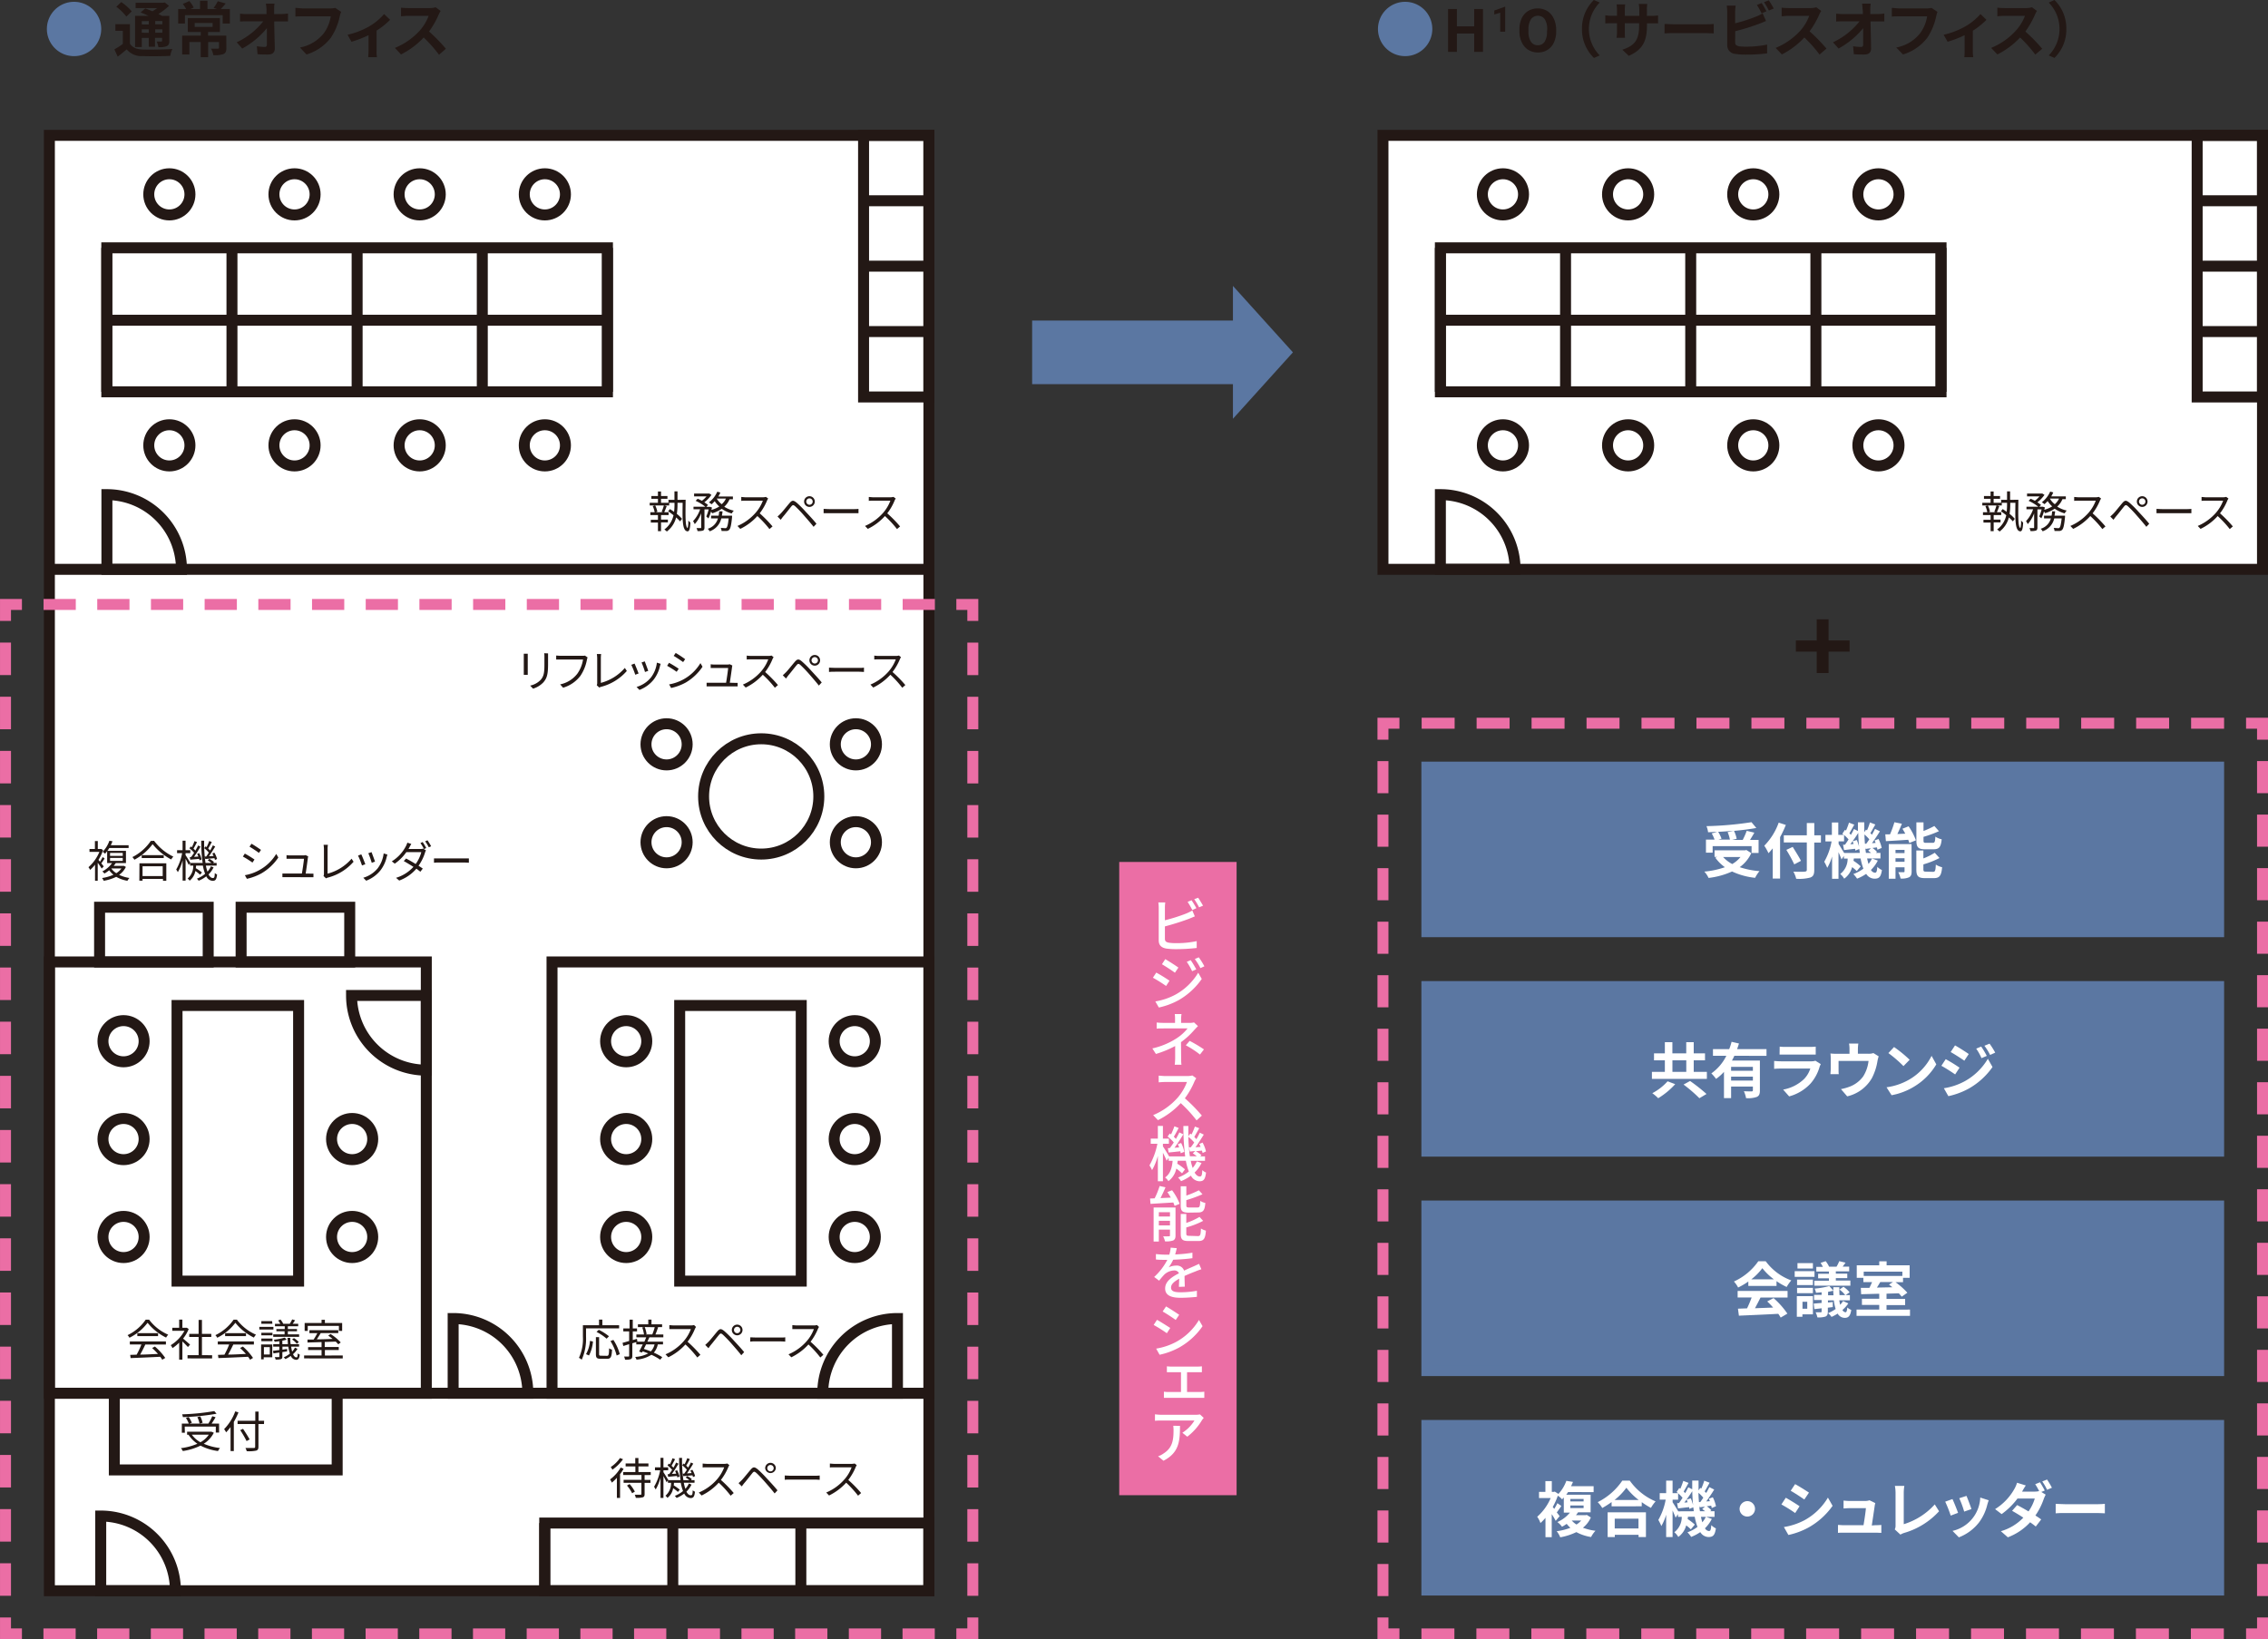 <svg xmlns="http://www.w3.org/2000/svg" viewBox="0 0 572.77 414.1"><rect x="0" y="0" width="572.77" height="414.1" fill="#333333" stroke="none"/><defs><style>.cls-1,.cls-6{fill:#fff;}.cls-1,.cls-2{stroke:#231815;}.cls-1,.cls-10,.cls-11,.cls-12,.cls-2,.cls-5,.cls-7,.cls-8,.cls-9{stroke-miterlimit:10;stroke-width:2.77px;}.cls-10,.cls-11,.cls-2,.cls-7,.cls-8,.cls-9{fill:none;}.cls-3{fill:#231815;}.cls-12,.cls-4{fill:#5b77a2;}.cls-5{fill:#eb6ea5;}.cls-10,.cls-11,.cls-5,.cls-7,.cls-8,.cls-9{stroke:#eb6ea5;}.cls-8{stroke-dasharray:8.14 5.42;}.cls-9{stroke-dasharray:8.21 5.47;}.cls-10{stroke-dasharray:8.33 5.55;}.cls-11{stroke-dasharray:8.11 5.41;}.cls-12{stroke:#5b77a2;}</style></defs><g id="レイヤー_2" data-name="レイヤー 2"><g id="contents"><rect class="cls-1" x="12.47" y="34.19" width="222.12" height="367.62"/><line class="cls-2" x1="234.59" y1="351.92" x2="12.47" y2="351.92"/><line class="cls-2" x1="234.59" y1="143.81" x2="12.47" y2="143.81"/><rect class="cls-2" x="26.97" y="62.6" width="126.44" height="36.37"/><rect class="cls-2" x="218.09" y="34.19" width="16.5" height="66.08"/><line class="cls-2" x1="26.97" y1="80.89" x2="153.41" y2="80.89"/><line class="cls-2" x1="121.8" y1="62.6" x2="121.8" y2="98.97"/><line class="cls-2" x1="90.19" y1="62.6" x2="90.19" y2="98.97"/><line class="cls-2" x1="58.58" y1="62.6" x2="58.58" y2="98.97"/><line class="cls-2" x1="153.41" y1="62.6" x2="153.41" y2="98.97"/><line class="cls-2" x1="26.97" y1="62.6" x2="26.97" y2="98.97"/><circle class="cls-2" cx="42.77" cy="49.09" r="5.2"/><circle class="cls-2" cx="137.6" cy="49.09" r="5.2"/><circle class="cls-2" cx="105.99" cy="49.09" r="5.2"/><circle class="cls-2" cx="74.38" cy="49.09" r="5.2"/><circle class="cls-2" cx="42.77" cy="112.49" r="5.2"/><circle class="cls-2" cx="137.6" cy="112.49" r="5.2"/><circle class="cls-2" cx="105.99" cy="112.49" r="5.2"/><circle class="cls-2" cx="74.38" cy="112.49" r="5.2"/><line class="cls-2" x1="234.59" y1="83.75" x2="218.09" y2="83.75"/><line class="cls-2" x1="234.59" y1="67.23" x2="218.09" y2="67.23"/><line class="cls-2" x1="234.59" y1="50.71" x2="218.09" y2="50.71"/><rect class="cls-2" x="12.47" y="242.98" width="95.19" height="108.94"/><circle class="cls-2" cx="31.2" cy="263" r="5.2"/><circle class="cls-2" cx="31.2" cy="287.72" r="5.2"/><circle class="cls-2" cx="31.2" cy="312.45" r="5.2"/><circle class="cls-2" cx="88.93" cy="287.72" r="5.2"/><circle class="cls-2" cx="88.93" cy="312.45" r="5.2"/><rect class="cls-2" x="44.71" y="253.98" width="30.7" height="69.62"/><rect class="cls-2" x="139.41" y="242.98" width="95.19" height="108.94"/><circle class="cls-2" cx="158.14" cy="263" r="5.2"/><circle class="cls-2" cx="158.14" cy="287.72" r="5.2"/><circle class="cls-2" cx="158.14" cy="312.45" r="5.2"/><circle class="cls-2" cx="168.34" cy="188.01" r="5.2"/><circle class="cls-2" cx="168.34" cy="212.74" r="5.2"/><circle class="cls-2" cx="216.15" cy="188.01" r="5.2"/><circle class="cls-2" cx="216.15" cy="212.74" r="5.2"/><circle class="cls-2" cx="215.86" cy="263" r="5.2"/><circle class="cls-2" cx="215.86" cy="287.72" r="5.2"/><circle class="cls-2" cx="215.86" cy="312.45" r="5.2"/><rect class="cls-2" x="171.65" y="253.98" width="30.7" height="69.62"/><rect class="cls-2" x="25.15" y="229.16" width="27.43" height="13.83"/><rect class="cls-2" x="28.87" y="351.92" width="56.28" height="19.37"/><rect class="cls-2" x="137.57" y="384.71" width="97.02" height="17.1"/><rect class="cls-2" x="60.89" y="229.16" width="27.43" height="13.83"/><ellipse class="cls-2" cx="192.24" cy="201.17" rx="14.55" ry="14.56"/><line class="cls-2" x1="137.57" y1="401.81" x2="137.57" y2="384.71"/><line class="cls-2" x1="169.91" y1="401.81" x2="169.91" y2="384.71"/><line class="cls-2" x1="202.25" y1="401.81" x2="202.25" y2="384.71"/><line class="cls-2" x1="234.59" y1="401.81" x2="234.59" y2="384.71"/><path class="cls-2" d="M25.44,382.94v18.87H44.3A18.86,18.86,0,0,0,25.44,382.94Z"/><path class="cls-2" d="M88.78,251.45h18.88v18.86A18.87,18.87,0,0,1,88.78,251.45Z"/><path class="cls-2" d="M114.44,333.05v18.87H133.3A18.86,18.86,0,0,0,114.44,333.05Z"/><path class="cls-2" d="M27,124.94v18.87H45.83A18.87,18.87,0,0,0,27,124.94Z"/><rect class="cls-1" x="349.26" y="34.19" width="222.12" height="109.62"/><rect class="cls-2" x="363.76" y="62.6" width="126.44" height="36.37"/><rect class="cls-2" x="554.88" y="34.19" width="16.5" height="66.08"/><line class="cls-2" x1="363.76" y1="80.89" x2="490.2" y2="80.89"/><line class="cls-2" x1="458.59" y1="62.6" x2="458.59" y2="98.97"/><line class="cls-2" x1="426.98" y1="62.6" x2="426.98" y2="98.97"/><line class="cls-2" x1="395.37" y1="62.6" x2="395.37" y2="98.97"/><line class="cls-2" x1="490.2" y1="62.6" x2="490.2" y2="98.97"/><line class="cls-2" x1="363.76" y1="62.6" x2="363.76" y2="98.97"/><circle class="cls-2" cx="379.56" cy="49.09" r="5.2"/><circle class="cls-2" cx="474.39" cy="49.09" r="5.2"/><circle class="cls-2" cx="442.78" cy="49.09" r="5.2"/><circle class="cls-2" cx="411.17" cy="49.09" r="5.2"/><circle class="cls-2" cx="379.56" cy="112.49" r="5.2"/><circle class="cls-2" cx="474.39" cy="112.49" r="5.2"/><circle class="cls-2" cx="442.78" cy="112.49" r="5.2"/><circle class="cls-2" cx="411.17" cy="112.49" r="5.2"/><line class="cls-2" x1="571.39" y1="83.75" x2="554.88" y2="83.75"/><line class="cls-2" x1="571.39" y1="67.23" x2="554.88" y2="67.23"/><line class="cls-2" x1="571.39" y1="50.71" x2="554.88" y2="50.71"/><path class="cls-2" d="M363.76,124.94v18.87h18.86A18.87,18.87,0,0,0,363.76,124.94Z"/><path class="cls-2" d="M226.65,333.05v18.87H207.78A18.87,18.87,0,0,1,226.65,333.05Z"/><path class="cls-3" d="M25.68,219.38a17.34,17.34,0,0,0-1-1.45v4.54H24v-4.06a9.33,9.33,0,0,1-1.24,1.32,2.89,2.89,0,0,0-.42-.68,10.41,10.41,0,0,0,2.76-3.87h-2.5v-.73h1.37v-2h.73v2h.76l.14,0,.43.28a12.09,12.09,0,0,1-1.16,2.47c.11.12.23.29.38.46a10.4,10.4,0,0,0,.67-1.17l.5.36a13.64,13.64,0,0,1-.84,1.22c.28.34.52.65.62.78Zm6.11-.4a5.15,5.15,0,0,1-1.71,2,9.27,9.27,0,0,0,2.61.79,3.19,3.19,0,0,0-.51.71,8.51,8.51,0,0,1-2.83-1,11.41,11.41,0,0,1-3.16,1,2.66,2.66,0,0,0-.42-.7,10.51,10.51,0,0,0,2.88-.83,5.72,5.72,0,0,1-1.07-1.13,8.89,8.89,0,0,1-1.21.83,2.26,2.26,0,0,0-.54-.53A7,7,0,0,0,28.31,218H27.06v-3c-.17.22-.35.43-.54.64a2.44,2.44,0,0,0-.59-.48,7.89,7.89,0,0,0,1.7-2.79l.78.13c-.12.31-.27.65-.43,1h4.5v.7H27.6a6.43,6.43,0,0,1-.48.72h4.69V218H29.24a6.78,6.78,0,0,1-.53.7h2.44l.15,0Zm-4-2.8H31v-.75H27.8Zm0,1.28H31v-.75H27.8Zm1.57,3.1a4.46,4.46,0,0,0,1.31-1.2H28.1A4.57,4.57,0,0,0,29.37,220.56Z"/><path class="cls-3" d="M38.91,212.38a13.17,13.17,0,0,0,4.87,4,4.21,4.21,0,0,0-.55.71,14.82,14.82,0,0,1-4.69-3.87,13.66,13.66,0,0,1-4.6,3.94,3,3,0,0,0-.51-.66,12.45,12.45,0,0,0,4.65-4.08Zm-3.69,5.69H42v4.41h-.84V222H36v.45h-.81ZM41.35,216v.74H35.79V216ZM36,218.81v2.48h5.09v-2.48Z"/><path class="cls-3" d="M53.94,219.09a6.25,6.25,0,0,1-1.28,1.79c.31.58.67.9,1.09.9s.45-.26.5-1.26a1.8,1.8,0,0,0,.57.37c-.14,1.24-.38,1.6-1.11,1.6a1.88,1.88,0,0,1-1.61-1.14,7.78,7.78,0,0,1-1.93,1.11,5.07,5.07,0,0,0-.44-.52,7,7,0,0,0,2.07-1.22,10.6,10.6,0,0,1-.56-2.07H49.51c0,.22,0,.43-.07.64A11.75,11.75,0,0,1,51,220.38l-.47.56a11,11,0,0,0-1.19-.94,4,4,0,0,1-1.45,2.45,2.57,2.57,0,0,0-.5-.54,4.16,4.16,0,0,0,1.42-3.26H48V218l-.34.48c-.15-.35-.49-1-.79-1.58v5.53h-.75v-5.12a12.19,12.19,0,0,1-1.21,3,4.23,4.23,0,0,0-.41-.68A12.93,12.93,0,0,0,46,215.5H44.72v-.75h1.39v-2.4h.75v2.4h1.2v.75h-1.2v.5c.29.4,1,1.6,1.21,1.92l0,.06h3.11a39,39,0,0,1-.36-5.62h.74a35.41,35.41,0,0,0,.34,5.62h1.5a6.12,6.12,0,0,0-.93-.64l.39-.4a5.52,5.52,0,0,1,1.18.8l-.24.24h.91v.67H52a9.93,9.93,0,0,0,.4,1.53,5.16,5.16,0,0,0,.87-1.36Zm-5.66-2.62c.23-.31.48-.68.74-1.07a8,8,0,0,0-1.18-1.13l.35-.46.26.2a12.1,12.1,0,0,0,.67-1.55l.64.26c-.29.54-.62,1.19-.9,1.65a3.14,3.14,0,0,1,.48.49c.27-.46.51-.91.69-1.3l.6.29A27.74,27.74,0,0,1,49,216.43l1.09-.07a6.06,6.06,0,0,0-.3-.68l.51-.19a5.83,5.83,0,0,1,.62,1.59l-.54.24a3.42,3.42,0,0,0-.09-.38l-2.24.21-.12-.65Zm3.79-.11a10.81,10.81,0,0,0,.66-1,6.53,6.53,0,0,0-1.16-1.12l.34-.46.26.2a12.1,12.1,0,0,0,.67-1.55l.65.26c-.28.55-.64,1.19-.91,1.64.18.17.35.34.49.5.26-.46.51-.91.68-1.3l.6.29c-.46.78-1.05,1.74-1.58,2.46l1.17-.07c-.1-.22-.21-.44-.32-.63l.51-.21a6,6,0,0,1,.69,1.6l-.53.25a2.52,2.52,0,0,0-.14-.45l-2.31.21-.13-.62Z"/><path class="cls-3" d="M64.27,217.11l-.51.77a24.43,24.43,0,0,0-2.42-1.52l.49-.75A26.58,26.58,0,0,1,64.27,217.11Zm1.29,2.63a11.3,11.3,0,0,0,4.2-4.05l.53.91a13,13,0,0,1-4.26,4,13.58,13.58,0,0,1-3.68,1.38l-.51-.91A11.61,11.61,0,0,0,65.56,219.74Zm.35-5.06-.52.75c-.53-.4-1.73-1.2-2.38-1.57l.5-.74C64.16,213.48,65.43,214.32,65.91,214.68Z"/><path class="cls-3" d="M78.28,220.67c.25,0,.65,0,.88,0v.9l-.84,0H72.24c-.34,0-.6,0-.92,0v-.92c.27,0,.58,0,.92,0h4c.17-.94.49-3.1.53-3.73H73.25c-.32,0-.61,0-.89,0V216a6.4,6.4,0,0,0,.88.07h3.37a1.68,1.68,0,0,0,.55-.08l.68.32a2.85,2.85,0,0,0-.08.35c-.09.75-.41,3-.56,4Z"/><path class="cls-3" d="M81.7,221.27a1.3,1.3,0,0,0,.11-.54v-6.34a9.24,9.24,0,0,0-.09-1h1.09a6.46,6.46,0,0,0-.08,1v6.29a12,12,0,0,0,6.06-3.78l.5.77a12.85,12.85,0,0,1-6.48,4,1.5,1.5,0,0,0-.47.2Z"/><path class="cls-3" d="M92.26,218.3l-.84.31a19.57,19.57,0,0,0-1-2.49l.82-.32C91.48,216.27,92.05,217.73,92.26,218.3Zm5.58-2.44c-.08.24-.12.41-.17.56a8.66,8.66,0,0,1-1.57,3.4,8.51,8.51,0,0,1-3.62,2.64l-.73-.75a7.41,7.41,0,0,0,3.61-2.35,7.75,7.75,0,0,0,1.53-3.79Zm-3.14,1.78-.82.29a21.08,21.08,0,0,0-.86-2.41l.81-.28C94,215.69,94.56,217.15,94.7,217.64Z"/><path class="cls-3" d="M106.74,212.69a15.27,15.27,0,0,1,.91,1.52l-.59.27.52.31a2.83,2.83,0,0,0-.25.59,11.71,11.71,0,0,1-1.63,3.3c.42.27.8.52,1.07.72l-.61.79c-.26-.21-.63-.48-1-.77a10.44,10.44,0,0,1-4.34,3l-.8-.69a9.72,9.72,0,0,0,4.39-2.77c-.88-.56-1.82-1.12-2.44-1.46l.58-.65c.64.33,1.57.86,2.43,1.39a9.17,9.17,0,0,0,1.42-3h-3.78a11.68,11.68,0,0,1-2.92,2.91l-.75-.58a9.81,9.81,0,0,0,3.56-3.84,4.48,4.48,0,0,0,.36-.88l1,.32c-.17.29-.37.65-.48.87s-.15.26-.24.41h3a2.37,2.37,0,0,0,.73-.1l.19.11a11.49,11.49,0,0,0-.89-1.51Zm1.22-.44a13.57,13.57,0,0,1,.92,1.51l-.59.26a10.85,10.85,0,0,0-.92-1.51Z"/><path class="cls-3" d="M109.6,216.83c.33,0,.92,0,1.54,0h6.08c.55,0,1,0,1.19,0v1.09c-.22,0-.68-.06-1.18-.06h-6.09c-.61,0-1.2,0-1.54.06Z"/><path class="cls-3" d="M133.28,165.12c0,.21,0,.53,0,.79v3.71c0,.27,0,.64,0,.84h-1c0-.17,0-.52,0-.85v-3.7c0-.2,0-.58,0-.79Zm5.13-.08c0,.26,0,.59,0,1v1.8c0,2.66-.36,3.53-1.16,4.49a6,6,0,0,1-2.63,1.62l-.73-.77a5.15,5.15,0,0,0,2.67-1.47c.79-.92.93-1.82.93-3.92V166c0-.36,0-.69-.06-1Z"/><path class="cls-3" d="M148.4,166.07a2.38,2.38,0,0,0-.17.55,10.82,10.82,0,0,1-1.65,4.09,8.52,8.52,0,0,1-4.37,3l-.75-.84a7.35,7.35,0,0,0,4.32-2.67,8.36,8.36,0,0,0,1.46-3.61h-5.67c-.44,0-.82,0-1.11,0v-1c.31,0,.74.06,1.11.06h5.57a2.48,2.48,0,0,0,.58-.05Z"/><path class="cls-3" d="M150.71,173.09a1.35,1.35,0,0,0,.11-.55V166.2a9.48,9.48,0,0,0-.09-1h1.08a8,8,0,0,0-.07,1v6.29a12,12,0,0,0,6.06-3.78l.5.77a12.88,12.88,0,0,1-6.49,4,1.46,1.46,0,0,0-.46.2Z"/><path class="cls-3" d="M161.27,170.12l-.84.31a20.68,20.68,0,0,0-1-2.5l.82-.32C160.48,168.09,161.06,169.54,161.27,170.12Zm5.58-2.44c-.08.23-.13.41-.17.55a8.74,8.74,0,0,1-1.57,3.4,8.49,8.49,0,0,1-3.62,2.64l-.73-.75a7.38,7.38,0,0,0,3.6-2.35,7.53,7.53,0,0,0,1.53-3.79Zm-3.14,1.77-.82.29a19.41,19.41,0,0,0-.87-2.41l.81-.27C163,167.5,163.56,169,163.71,169.45Z"/><path class="cls-3" d="M171.4,168.92l-.51.77a25.42,25.42,0,0,0-2.41-1.51l.48-.76A27.45,27.45,0,0,1,171.4,168.92Zm1.29,2.64a11.4,11.4,0,0,0,4.2-4.06l.53.91a13.14,13.14,0,0,1-4.25,4,13.87,13.87,0,0,1-3.68,1.37l-.51-.91A11.77,11.77,0,0,0,172.69,171.56Zm.35-5.07-.52.75c-.53-.39-1.73-1.19-2.38-1.57l.5-.74C171.29,165.29,172.57,166.14,173,166.49Z"/><path class="cls-3" d="M185.42,172.48a8.31,8.31,0,0,0,.87,0v.9l-.84,0h-6.08c-.34,0-.59,0-.92,0v-.92c.27,0,.58,0,.92,0h4c.16-.93.48-3.1.52-3.73h-3.53c-.32,0-.61,0-.88,0v-.94a6.13,6.13,0,0,0,.87.07h3.37a1.75,1.75,0,0,0,.56-.08l.67.32a3.08,3.08,0,0,0-.07.35c-.09.75-.42,3-.57,4Z"/><path class="cls-3" d="M195.37,166a3.55,3.55,0,0,0-.28.49,13.59,13.59,0,0,1-1.86,3.25,31.86,31.86,0,0,1,3.24,3.3l-.78.68a25.91,25.91,0,0,0-3.05-3.29,14.18,14.18,0,0,1-4.32,3.24l-.71-.75a12.7,12.7,0,0,0,4.57-3.29,10,10,0,0,0,1.84-3.08H189.7c-.39,0-1,0-1.12.05v-1a9.53,9.53,0,0,0,1.12.08H194a2.85,2.85,0,0,0,.84-.1Z"/><path class="cls-3" d="M198.51,169.79c.53-.54,1.49-1.77,2.19-2.59s1.05-.78,1.84-.11a27.49,27.49,0,0,1,2.3,2.29c.74.8,1.87,2,2.68,3l-.72.79c-.78-1-1.78-2.14-2.49-2.95a31,31,0,0,0-2.17-2.25c-.46-.39-.62-.38-1,.09-.54.64-1.47,1.86-2,2.47-.23.29-.47.63-.64.86l-.81-.82C198,170.28,198.22,170.08,198.51,169.79Zm7.25-4.35a1.35,1.35,0,1,1-1.35,1.35A1.35,1.35,0,0,1,205.76,165.44Zm0,2.16a.81.81,0,0,0,0-1.62.81.81,0,1,0,0,1.62Z"/><path class="cls-3" d="M209.36,168.64c.33,0,.92.06,1.54.06H217c.55,0,1,0,1.19-.06v1.09c-.22,0-.68-.06-1.18-.06H210.9c-.61,0-1.19,0-1.54.06Z"/><path class="cls-3" d="M227.54,166a3.59,3.59,0,0,0-.27.49,14,14,0,0,1-1.87,3.25,31.86,31.86,0,0,1,3.24,3.3l-.78.68a25.78,25.78,0,0,0-3-3.29,14.34,14.34,0,0,1-4.33,3.24l-.71-.75a12.7,12.7,0,0,0,4.57-3.29,10,10,0,0,0,1.84-3.08h-4.32c-.39,0-1,0-1.12.05v-1a9.53,9.53,0,0,0,1.12.08h4.28a2.82,2.82,0,0,0,.83-.1Z"/><path class="cls-3" d="M37.65,333.33a11.92,11.92,0,0,0,4.83,3.8,3.9,3.9,0,0,0-.53.73,13.56,13.56,0,0,1-4.68-3.74,12.65,12.65,0,0,1-4.58,3.78,2.43,2.43,0,0,0-.48-.65,11.6,11.6,0,0,0,4.59-3.92Zm-4.86,5.51H41.9v.77H36.7c-.38.82-.86,1.77-1.3,2.55,1.37,0,2.93-.1,4.49-.17a17.28,17.28,0,0,0-1.47-1.49l.7-.38A14.92,14.92,0,0,1,41.73,343l-.75.46a7.18,7.18,0,0,0-.51-.75c-2.71.14-5.58.26-7.48.33l-.11-.81,1.63-.05a20.8,20.8,0,0,0,1.2-2.58H32.79Zm7.13-2.1v.75H34.68v-.75Z"/><path class="cls-3" d="M47.46,340.25c-.29-.32-.9-.94-1.4-1.41v4.59h-.81v-4.29a10.9,10.9,0,0,1-1.69,1.38,3.37,3.37,0,0,0-.44-.74,9.65,9.65,0,0,0,3.47-3.64H43.51v-.75h1.74v-2.07h.81v2.07h1l.14,0,.46.31a10.18,10.18,0,0,1-1.42,2.42c.5.41,1.48,1.26,1.76,1.51Zm6.11,2.06v.81H47.36v-.81h2.8v-4.6H47.79v-.79h2.37V333.4H51v3.52h2.36v.79H51v4.6Z"/><path class="cls-3" d="M59.82,333.33a11.92,11.92,0,0,0,4.83,3.8,3.9,3.9,0,0,0-.53.73,13.56,13.56,0,0,1-4.68-3.74,12.65,12.65,0,0,1-4.58,3.78,2.62,2.62,0,0,0-.47-.65A11.74,11.74,0,0,0,59,333.33ZM55,338.84h9.12v.77h-5.2c-.39.82-.87,1.77-1.31,2.55,1.37,0,2.94-.1,4.49-.17a17.28,17.28,0,0,0-1.47-1.49l.7-.38A14.92,14.92,0,0,1,63.9,343l-.74.46c-.14-.22-.3-.48-.51-.75-2.72.14-5.59.26-7.49.33l-.11-.81,1.63-.05a20.8,20.8,0,0,0,1.2-2.58H55Zm7.13-2.1v.75H56.85v-.75Z"/><path class="cls-3" d="M69.05,335.83H65.49v-.68h3.56Zm-.29,7H66.6v.52h-.66V339.6h2.82ZM66,336.65h2.81v.65H66Zm0,1.46h2.81v.67H66Zm2.79-3.74H66v-.67h2.72Zm-2.14,5.9v1.86h1.48v-1.86Zm8.48.44A5.73,5.73,0,0,1,74,342.05c.24.53.53.8.84.8s.3-.24.35-1a1.41,1.41,0,0,0,.52.31c-.12,1-.38,1.31-.93,1.32a1.55,1.55,0,0,1-1.34-1,6.85,6.85,0,0,1-1.37.81,3.41,3.41,0,0,0-.42-.44,7,7,0,0,0,1.56-.94,9.06,9.06,0,0,1-.39-1.76H71.33v.76l1.17-.17,0,.61-1.19.18v1.13c0,.37-.09.55-.37.65a4.49,4.49,0,0,1-1.33.1,3.18,3.18,0,0,0-.23-.62h1c.13,0,.16,0,.16-.15v-1l-1.48.22-.11-.66,1.59-.19v-.86H69v-.63h1.55v-.74c-.41.06-.82.11-1.19.14a4.13,4.13,0,0,0-.19-.52,15.14,15.14,0,0,0,2.74-.53l.49.51c-.32.1-.71.19-1.1.27v.87h1.4c0-.48-.07-1-.1-1.59h.71c0,.58,0,1.12.09,1.59h2.13v.63h-2a10.2,10.2,0,0,0,.25,1.25,4.12,4.12,0,0,0,.71-1ZM71.91,335H69.44v-.61h1.35a4.92,4.92,0,0,0-.55-.85l.59-.24a4.89,4.89,0,0,1,.7,1.07l-.06,0h1.71a9.36,9.36,0,0,0,.61-1.1l.73.22c-.2.31-.41.63-.6.88h1.39V335H72.7v.71H75v.56H72.7v.78h2.84v.63H69v-.63h2.87v-.78H69.8v-.56h2.11ZM74.24,338a5.41,5.41,0,0,1,1.22,1l-.5.42a5.37,5.37,0,0,0-1.2-1.09Z"/><path class="cls-3" d="M86.56,342.38v.74H76.8v-.74h4.41V341h-3.4v-.73h3.4V339l-3.55.11,0-.75,1.54,0a16.11,16.11,0,0,0,.94-1.61h-2V336h7.29v.73H81c-.31.52-.68,1.1-1,1.58,1.24,0,2.64-.06,4-.11-.36-.3-.75-.58-1.11-.83l.59-.41a12.38,12.38,0,0,1,2.57,2.13l-.62.47a6.57,6.57,0,0,0-.65-.68l-2.77.09v1.27h3.54V341H82.05v1.39Zm-8.84-6.2h-.78v-2h4.27v-.82h.84v.82h4.36v2h-.82v-1.27H77.72Z"/><path class="cls-3" d="M148,335.53v2.07a12.92,12.92,0,0,1-1.09,5.85,3.06,3.06,0,0,0-.7-.47,11.44,11.44,0,0,0,1-5.38v-2.86h4.07v-1.42h.84v1.42h4.23v.79Zm0,6.52a8.21,8.21,0,0,0,1-3.36l.75.17a9.28,9.28,0,0,1-1,3.52Zm5.27.42c.45,0,.52-.28.55-1.9a2.67,2.67,0,0,0,.75.34c-.09,1.83-.3,2.31-1.24,2.31h-1.62c-1,0-1.22-.27-1.22-1.19v-4.28h.81V342c0,.37.09.44.51.44Zm-.07-4.33a12.81,12.81,0,0,0-2.55-1.71l.57-.53a13.09,13.09,0,0,1,2.57,1.63Zm1.7.31a12,12,0,0,1,1.62,3.6l-.79.34a12.58,12.58,0,0,0-1.56-3.64Z"/><path class="cls-3" d="M164,337.79c-.15.35-.33.72-.51,1.1h3.95v.7h-1.32a4.56,4.56,0,0,1-1,2.08,14.58,14.58,0,0,1,2.13,1.14l-.52.64a12.84,12.84,0,0,0-2.22-1.24,8.1,8.1,0,0,1-3.77,1.22,2.27,2.27,0,0,0-.33-.68,8,8,0,0,0,3.29-.89c-.48-.19-.95-.37-1.41-.52l-.16.31-.72-.26c.26-.48.59-1.13.92-1.8h-1.64V339l-1,.3v3.16c0,.46-.1.69-.38.84a3.78,3.78,0,0,1-1.46.14,3.15,3.15,0,0,0-.24-.78c.5,0,1,0,1.09,0s.19,0,.19-.21v-2.92l-1.48.46-.19-.8c.45-.11,1-.28,1.67-.47v-2.42h-1.48v-.75H159v-2.22h.8v2.22h1.08v.75h-1.08v2.19l1.06-.31.11.72h1.76c.17-.38.33-.75.47-1.1h-2.49v-.72h1.93a9.06,9.06,0,0,0-.44-1.76l.53-.11H161.1v-.7h2.62v-1.19h.81v1.19h2.68v.7h-1.4l.4.05c-.22.62-.47,1.33-.69,1.82h2v.72Zm-.84,1.8q-.28.6-.57,1.14c.57.17,1.17.38,1.77.62a3.73,3.73,0,0,0,.94-1.76Zm-.35-4.39a6.86,6.86,0,0,1,.48,1.79l-.3.08h2l-.26,0a15.13,15.13,0,0,0,.62-1.83Z"/><path class="cls-3" d="M175.78,335.18a2.91,2.91,0,0,0-.28.48,13.59,13.59,0,0,1-1.86,3.25,31.86,31.86,0,0,1,3.24,3.3l-.78.68a25.19,25.19,0,0,0-3-3.29,14.18,14.18,0,0,1-4.32,3.24l-.71-.75a12.58,12.58,0,0,0,4.57-3.29,10,10,0,0,0,1.84-3.08h-4.32c-.39,0-1,0-1.12,0v-1c.15,0,.78.07,1.12.07h4.27a2.85,2.85,0,0,0,.84-.1Z"/><path class="cls-3" d="M178.92,338.94c.53-.54,1.5-1.77,2.19-2.59s1-.78,1.84-.11a27.49,27.49,0,0,1,2.3,2.29c.74.8,1.87,2,2.68,3l-.72.79c-.77-1-1.78-2.14-2.49-2.95a31,31,0,0,0-2.17-2.25c-.46-.39-.62-.37-1,.09-.54.64-1.47,1.86-2,2.47-.23.29-.47.63-.64.86l-.81-.82C178.42,339.43,178.63,339.23,178.92,338.94Zm7.25-4.35a1.35,1.35,0,1,1-1.35,1.35A1.35,1.35,0,0,1,186.17,334.59Zm0,2.16a.81.81,0,0,0,0-1.62.81.81,0,1,0,0,1.62Z"/><path class="cls-3" d="M189.49,337.79c.34,0,.92.06,1.55.06h6.07c.55,0,.95,0,1.2-.06v1.09c-.22,0-.69-.06-1.19-.06H191c-.61,0-1.2,0-1.55.06Z"/><path class="cls-3" d="M206.84,335.18a2.93,2.93,0,0,0-.27.48,14,14,0,0,1-1.87,3.25,31.86,31.86,0,0,1,3.24,3.3l-.77.68a26.66,26.66,0,0,0-3-3.29,14.34,14.34,0,0,1-4.33,3.24l-.71-.75a12.58,12.58,0,0,0,4.57-3.29,9.76,9.76,0,0,0,1.84-3.08h-4.32c-.39,0-1,0-1.12,0v-1c.15,0,.79.07,1.12.07h4.28a2.82,2.82,0,0,0,.83-.1Z"/><path class="cls-3" d="M157.48,371a9.93,9.93,0,0,1-.89,1.36v6h-.8v-5.08a11.1,11.1,0,0,1-1.27,1.22,5.08,5.08,0,0,0-.45-.81,9.9,9.9,0,0,0,2.68-3Zm-.14-2.41a11,11,0,0,1-2.68,2.64,4.69,4.69,0,0,0-.42-.67,8.42,8.42,0,0,0,2.33-2.27Zm5.45,4v1.22h1.48v.75h-1.48v2.8c0,.5-.1.72-.45.85a6,6,0,0,1-1.77.13,3.44,3.44,0,0,0-.27-.78c.67,0,1.28,0,1.44,0s.24-.06.24-.21v-2.8h-4.49v-.75H162v-1.22h-4.62v-.76h3.08v-1.41H158v-.75h2.43v-1.38h.8v1.38h2.53v.75h-2.53v1.41h3.11v.76ZM159,374.86a9.36,9.36,0,0,1,1.33,1.91l-.69.41a9.25,9.25,0,0,0-1.3-1.94Z"/><path class="cls-3" d="M174.64,375a6.24,6.24,0,0,1-1.29,1.78c.31.59.68.91,1.1.91s.44-.27.5-1.26a1.9,1.9,0,0,0,.56.36c-.13,1.24-.38,1.61-1.11,1.61a1.88,1.88,0,0,1-1.6-1.14,8.3,8.3,0,0,1-1.93,1.11,4.23,4.23,0,0,0-.45-.53,7.22,7.22,0,0,0,2.08-1.22,10.37,10.37,0,0,1-.57-2.07H170.2c0,.22,0,.43-.06.64a13.66,13.66,0,0,1,1.53,1.09l-.47.57a11.18,11.18,0,0,0-1.2-.95,3.92,3.92,0,0,1-1.45,2.45,2.31,2.31,0,0,0-.5-.54,4.12,4.12,0,0,0,1.42-3.26h-.79v-.62l-.34.49c-.15-.36-.49-1-.79-1.59v5.54h-.74v-5.13a12.26,12.26,0,0,1-1.22,3,4.82,4.82,0,0,0-.41-.69,12.93,12.93,0,0,0,1.55-4.17h-1.32v-.75h1.4v-2.39h.74v2.39h1.2v.75h-1.2v.5c.29.4,1,1.61,1.21,1.92l0,.07h3.1a40.74,40.74,0,0,1-.35-5.62h.74a36.76,36.76,0,0,0,.33,5.62h1.51a6,6,0,0,0-.93-.65l.39-.4a6,6,0,0,1,1.17.8l-.23.25h.91v.66h-2.71a10.5,10.5,0,0,0,.4,1.53,4.9,4.9,0,0,0,.88-1.35ZM169,372.35c.23-.31.49-.69.74-1.08a7.89,7.89,0,0,0-1.17-1.13l.34-.45.27.2a13.32,13.32,0,0,0,.66-1.55l.65.25c-.29.54-.62,1.2-.9,1.65a5.42,5.42,0,0,1,.48.49,13.79,13.79,0,0,0,.68-1.3l.6.29a29.86,29.86,0,0,1-1.66,2.58l1.08-.06a4.33,4.33,0,0,0-.29-.69l.51-.19a6.23,6.23,0,0,1,.62,1.6l-.55.23a2.27,2.27,0,0,0-.09-.38l-2.23.22-.13-.66Zm3.79-.11a11,11,0,0,0,.67-1,7,7,0,0,0-1.17-1.12l.35-.45.25.2a13.57,13.57,0,0,0,.68-1.55l.64.25c-.28.56-.63,1.2-.91,1.64.18.18.36.35.49.5a14,14,0,0,0,.69-1.3l.6.29c-.47.79-1.06,1.74-1.59,2.47l1.18-.08a5.33,5.33,0,0,0-.33-.63l.51-.21a6.08,6.08,0,0,1,.69,1.6l-.53.25a2.66,2.66,0,0,0-.13-.45c-.83.09-1.62.14-2.32.21l-.12-.62Z"/><path class="cls-3" d="M184.2,370.09a3.07,3.07,0,0,0-.27.49,14,14,0,0,1-1.87,3.24,30.91,30.91,0,0,1,3.24,3.31l-.78.67a25.78,25.78,0,0,0-3-3.29,14.18,14.18,0,0,1-4.33,3.24l-.71-.75a12.46,12.46,0,0,0,4.57-3.29,10,10,0,0,0,1.84-3.08h-4.32c-.39,0-1,0-1.12.06v-1c.15,0,.78.07,1.12.07h4.28a3.29,3.29,0,0,0,.83-.09Z"/><path class="cls-3" d="M187.34,373.86c.53-.55,1.5-1.78,2.2-2.6s1-.77,1.84-.11a29.28,29.28,0,0,1,2.29,2.3c.74.79,1.87,2,2.68,3l-.72.78c-.77-1-1.78-2.14-2.49-2.95s-1.69-1.85-2.16-2.25-.62-.37-1,.09c-.53.65-1.46,1.87-2,2.48-.24.28-.48.63-.65.85l-.81-.82C186.84,374.34,187.05,374.15,187.34,373.86Zm7.25-4.36a1.35,1.35,0,0,1,1.34,1.35,1.35,1.35,0,0,1-2.69,0A1.35,1.35,0,0,1,194.59,369.5Zm0,2.16a.81.81,0,1,0-.82-.81A.81.81,0,0,0,194.59,371.66Z"/><path class="cls-3" d="M198.19,372.7c.34,0,.92.06,1.54.06h6.08a10.34,10.34,0,0,0,1.2-.06v1.09c-.23,0-.69-.06-1.19-.06h-6.09c-.61,0-1.19,0-1.54.06Z"/><path class="cls-3" d="M216.37,370.09a3.07,3.07,0,0,0-.27.49,14,14,0,0,1-1.87,3.24,30.91,30.91,0,0,1,3.24,3.31l-.77.67a26.66,26.66,0,0,0-3-3.29,14.18,14.18,0,0,1-4.33,3.24l-.71-.75a12.46,12.46,0,0,0,4.57-3.29,9.57,9.57,0,0,0,1.84-3.08H210.7c-.39,0-1,0-1.12.06v-1c.15,0,.79.07,1.12.07H215a3.29,3.29,0,0,0,.83-.09Z"/><path class="cls-3" d="M173.15,126.23c-.05,4-.12,7,.52,7.14a6.92,6.92,0,0,0,.16-1.9,3.05,3.05,0,0,0,.52.51c-.07,2-.4,2.4-.95,2.18-1.11-.36-1.06-3.24-1-7.16h-1.3v.39a15.44,15.44,0,0,1-.17,2.41,8.88,8.88,0,0,1,1.31,1.25l-.49.65a8.66,8.66,0,0,0-1-1,6.42,6.42,0,0,1-2.35,3.56,2.75,2.75,0,0,0-.63-.51,6.07,6.07,0,0,0,2.32-3.6,15.76,15.76,0,0,0-1.35-1l.44-.56c.34.21.7.45,1.05.71a13.61,13.61,0,0,0,.11-1.88V127H169v.67h-1.25l.62.16c-.2.55-.42,1.12-.62,1.55h1.1v.72h-1.91v1.15h1.73v.7h-1.73v2.21h-.78V132h-1.8v-.7h1.8V130.1h-1.92v-.72h1.09a7,7,0,0,0-.48-1.55l.62-.16a6,6,0,0,1,.54,1.58l-.39.13h1.84l-.37-.11a10.85,10.85,0,0,0,.57-1.6h-3.58V127h2.08v-1h-1.66v-.71h1.66v-1.14h.78v1.14h1.62v.71h-1.62v1h1.88v-.74h1.51v-2.15h.77v2.15Z"/><path class="cls-3" d="M178.37,130.45a10.86,10.86,0,0,0,.6-1.78h-1.06v4.56c0,.42-.09.65-.37.79a4.37,4.37,0,0,1-1.38.12,3.35,3.35,0,0,0-.26-.75h1c.14,0,.18,0,.18-.17v-3.56a8.77,8.77,0,0,1-1.62,2.73,4.77,4.77,0,0,0-.43-.76,8.37,8.37,0,0,0,1.79-3h-1.68V128h3a11.07,11.07,0,0,0-2.46-1.49l.51-.53a11.62,11.62,0,0,1,1.08.51,7.55,7.55,0,0,0,1.16-1.1h-3.14v-.72H179l.14,0,.53.33a8.42,8.42,0,0,1-1.8,1.88,7.3,7.3,0,0,1,.93.67l-.42.48h.82l.12,0,.5.18c-.06.19-.11.39-.17.59a7.21,7.21,0,0,0,2-.86,6.43,6.43,0,0,1-1.15-1.35,8.41,8.41,0,0,1-.79.79,4.86,4.86,0,0,0-.68-.48,6.82,6.82,0,0,0,2.11-2.7l.78.21a8,8,0,0,1-.51,1h3.68v.7h-.85a5.1,5.1,0,0,1-1.33,1.88,7.26,7.26,0,0,0,2.41,1,3.09,3.09,0,0,0-.52.71,8,8,0,0,1-2.52-1.18,8.42,8.42,0,0,1-2.42,1.13,3.14,3.14,0,0,0-.3-.43,10.32,10.32,0,0,1-.65,1.73Zm6.51-.2s0,.22,0,.36c-.2,2.06-.41,2.9-.73,3.22a1,1,0,0,1-.69.29c-.27,0-.73,0-1.23,0a2.18,2.18,0,0,0-.22-.77c.47,0,.92.06,1.09.06a.47.47,0,0,0,.38-.11c.21-.21.38-.83.54-2.35h-1.86a4.5,4.5,0,0,1-2.94,3.25,3,3,0,0,0-.48-.64,3.78,3.78,0,0,0,2.57-2.61h-1.73v-.69h1.91c.06-.35.11-.72.14-1.1h.83c0,.38-.09.75-.15,1.1ZM181,125.93a5,5,0,0,0,1.26,1.43,4.2,4.2,0,0,0,1.07-1.43Z"/><path class="cls-3" d="M194,125.93a3,3,0,0,0-.28.49,13.89,13.89,0,0,1-1.86,3.24,33,33,0,0,1,3.24,3.31l-.78.67a25.91,25.91,0,0,0-3.05-3.29,14,14,0,0,1-4.32,3.24l-.71-.74a12.65,12.65,0,0,0,4.56-3.3,9.79,9.79,0,0,0,1.85-3.08h-4.33c-.39,0-1,0-1.12.06v-1c.16,0,.79.08,1.12.08h4.28a3.15,3.15,0,0,0,.83-.1Z"/><path class="cls-3" d="M197.17,129.7c.54-.55,1.5-1.78,2.2-2.6s1-.77,1.84-.11a26.19,26.19,0,0,1,2.29,2.3c.75.79,1.88,2,2.69,3l-.72.78c-.78-1-1.79-2.14-2.5-2.95a29.13,29.13,0,0,0-2.16-2.25c-.46-.38-.62-.37-1,.09-.53.65-1.46,1.87-2,2.48-.23.28-.48.63-.64.85l-.81-.82C196.68,130.18,196.89,130,197.17,129.7Zm7.26-4.36a1.35,1.35,0,0,1,1.34,1.35,1.35,1.35,0,0,1-2.7,0A1.35,1.35,0,0,1,204.43,125.34Zm0,2.16a.81.81,0,0,0,0-1.62.81.81,0,1,0,0,1.62Z"/><path class="cls-3" d="M208,128.54c.33,0,.92.06,1.54.06h6.07a10.07,10.07,0,0,0,1.2-.06v1.09c-.22,0-.69,0-1.19,0h-6.08c-.61,0-1.2,0-1.54,0Z"/><path class="cls-3" d="M226.21,125.93a3,3,0,0,0-.28.49,13.54,13.54,0,0,1-1.86,3.24,31.9,31.9,0,0,1,3.24,3.31l-.78.67a25.91,25.91,0,0,0-3.05-3.29,13.86,13.86,0,0,1-4.32,3.24l-.71-.74a12.77,12.77,0,0,0,4.57-3.3,10,10,0,0,0,1.84-3.08h-4.33c-.38,0-1,0-1.12.06v-1c.16,0,.79.08,1.12.08h4.28a3.09,3.09,0,0,0,.83-.1Z"/><path class="cls-4" d="M11.84,7.32a6.86,6.86,0,1,1,6.86,6.86A6.85,6.85,0,0,1,11.84,7.32Z"/><path class="cls-3" d="M32.81,11c.6,1,1.65,1.45,3.2,1.51,1.82.08,5.43,0,7.52-.13A7.26,7.26,0,0,0,43,14.11c-1.87.1-5.1.13-7,.05a4.75,4.75,0,0,1-4-1.69c-.7.59-1.42,1.19-2.27,1.83l-.84-1.82a20.61,20.61,0,0,0,2.13-1.38V7.77H29.14V6.11h3.67Zm-.9-6.81a12.27,12.27,0,0,0-2.54-2.48L30.62.52a12.82,12.82,0,0,1,2.65,2.35Zm3.9,7.7h-1.7V4h3.41c-.68-.32-1.42-.63-2-.87l1.17-1c.54.2,1.18.45,1.8.72a11.73,11.73,0,0,0,1.22-.81H34.25V.7h7l.35-.09,1.08.87A17.68,17.68,0,0,1,40,3.54c.34.16.66.32.92.47h1.84v6.28c0,.73-.14,1.11-.63,1.36A4.7,4.7,0,0,1,40,11.9a4.84,4.84,0,0,0-.45-1.41h1.16c.19,0,.23-.07.23-.23v-.7h-1.8V11.8H37.57V9.57H35.81Zm0-6.54v.82h1.76V5.32Zm1.76,2.94V7.41H35.81v.85ZM41,5.32h-1.8v.82H41Zm0,2.94V7.41h-1.8v.85Z"/><path class="cls-3" d="M58.05,2.27V5.94H56.24V3.84H46.7v2.1H45V2.27H47A8.31,8.31,0,0,0,46.16,1L47.81.27a7.3,7.3,0,0,1,1.11,1.64l-.82.36h2.42V.18H52.4V2.27h2.39L53.94,2A10.85,10.85,0,0,0,55,.31l2,.57a18.61,18.61,0,0,1-1.25,1.39Zm-.88,9.85c0,.84-.17,1.28-.78,1.55a6.8,6.8,0,0,1-2.51.26,6.41,6.41,0,0,0-.58-1.64c.68,0,1.49,0,1.71,0s.3-.06.3-.23V10.61H52.57v3.84H50.69V10.61H47.83v3.15H46V9h4.71V8.08H47.43V4.57h8.11V8.08h-3V9h4.6Zm-8-5.32h4.52v-1H49.17Z"/><path class="cls-3" d="M71.15,3.54a10.29,10.29,0,0,0,1.58-.13v2c-.48,0-1.06,0-1.47,0h-2c0,2.22.11,4.77.14,6.82,0,1-.55,1.54-1.71,1.54-.93,0-1.78,0-2.65-.09l-.17-2a13.1,13.1,0,0,0,2,.18c.38,0,.53-.19.53-.64,0-1,0-2.54,0-4.11a21,21,0,0,1-6.22,5.15l-1.4-1.58a18.51,18.51,0,0,0,6.7-5.29H62.35c-.55,0-1.2,0-1.73.06v-2a14.69,14.69,0,0,0,1.69.11h5c0-.4,0-.77,0-1.1s-.08-1-.16-1.54h2.17a13.25,13.25,0,0,0-.09,1.54v1.1Z"/><path class="cls-3" d="M86.16,3A6.22,6.22,0,0,0,85.83,4a15.52,15.52,0,0,1-2.29,5.55,12.19,12.19,0,0,1-6.13,4.21L75.75,12a10.07,10.07,0,0,0,6-3.57,9.69,9.69,0,0,0,1.78-4.3h-7.1c-.69,0-1.42,0-1.82.07V2c.46,0,1.33.12,1.83.12h7A5.49,5.49,0,0,0,84.67,2Z"/><path class="cls-3" d="M98.52,5A19.08,19.08,0,0,1,95.1,7.73V12.8a8.65,8.65,0,0,0,.1,1.65H93c0-.3.07-1.11.07-1.65V8.89a28.48,28.48,0,0,1-4.3,1.66l-1-1.77a20.23,20.23,0,0,0,5.38-2.06A15,15,0,0,0,97,3.55Z"/><path class="cls-3" d="M111.28,2.77a7.72,7.72,0,0,0-.53,1,22.45,22.45,0,0,1-2.39,4.19,42.42,42.42,0,0,1,4.25,4.36l-1.74,1.51A34.52,34.52,0,0,0,107,9.47a20.08,20.08,0,0,1-5.73,4.28L99.73,12.1A17.28,17.28,0,0,0,106,7.73,11.65,11.65,0,0,0,108.25,4h-5.17c-.64,0-1.48.09-1.8.11V1.94a17.6,17.6,0,0,0,1.8.1h5.37a5.31,5.31,0,0,0,1.58-.2Z"/><path class="cls-4" d="M348,7.32a6.86,6.86,0,1,1,6.86,6.86A6.85,6.85,0,0,1,348,7.32Z"/><path class="cls-3" d="M374.52,13.11h-2.23V8.46h-4.36v4.65H365.7V2.27h2.23V6.66h4.36V2.27h2.23Z"/><path class="cls-3" d="M380.12,8h-1.25V3.2l-1.5.46v-1L380,1.71h.13Z"/><path class="cls-3" d="M393,7.94a6.48,6.48,0,0,1-.57,2.8,4.22,4.22,0,0,1-1.62,1.86,4.45,4.45,0,0,1-2.41.66,4.55,4.55,0,0,1-2.41-.65,4.36,4.36,0,0,1-1.64-1.85A6.36,6.36,0,0,1,383.72,8V7.46a6.57,6.57,0,0,1,.57-2.82,4.39,4.39,0,0,1,1.63-1.87,4.79,4.79,0,0,1,4.82,0,4.39,4.39,0,0,1,1.63,1.87A6.56,6.56,0,0,1,393,7.45Zm-2.27-.5a4.57,4.57,0,0,0-.61-2.59,2.16,2.16,0,0,0-3.47,0A4.47,4.47,0,0,0,386,7.41v.53a4.59,4.59,0,0,0,.61,2.57,2,2,0,0,0,1.76.92,2,2,0,0,0,1.72-.89A4.45,4.45,0,0,0,390.68,8Z"/><path class="cls-3" d="M399.52,7.32a10,10,0,0,1,3-7.32L404,.64A9.53,9.53,0,0,0,404,14l-1.45.64A10,10,0,0,1,399.52,7.32Z"/><path class="cls-3" d="M417.06,4a9.87,9.87,0,0,0,1.68-.1v2c-.34,0-.87,0-1.68,0h-1.13v.5c0,3.78-.91,6.08-4.59,7.7l-1.63-1.54c3-1,4.24-2.35,4.24-6.08V5.87h-3.61V7.94c0,.67,0,1.3.06,1.6h-2.14a11.18,11.18,0,0,0,.1-1.6V5.87h-1.3c-.76,0-1.31,0-1.65.06V3.86a11.24,11.24,0,0,0,1.65.13h1.3V2.48a10.21,10.21,0,0,0-.1-1.37h2.17a8.91,8.91,0,0,0-.09,1.39V4H414V2.39A9.32,9.32,0,0,0,413.86,1H416a13,13,0,0,0-.09,1.41V4Z"/><path class="cls-3" d="M420.38,6.05c.55,0,1.66.09,2.46.09H431c.7,0,1.39-.06,1.79-.09V8.44c-.37,0-1.15-.07-1.79-.07h-8.18c-.87,0-1.89,0-2.46.07Z"/><path class="cls-3" d="M438.2,10.7c0,.66.31.82,1,1a14.62,14.62,0,0,0,1.77.09,26.23,26.23,0,0,0,5.31-.53v2.22a42.2,42.2,0,0,1-5.43.32,16.4,16.4,0,0,1-2.56-.18,2.18,2.18,0,0,1-2.09-2.27V3a12.06,12.06,0,0,0-.12-1.58h2.25A12.68,12.68,0,0,0,438.2,3V5.88a38.25,38.25,0,0,0,5.28-1.69,10.17,10.17,0,0,0,1.66-.82L446,5.3c-.59.25-1.28.54-1.78.72a52.59,52.59,0,0,1-6,1.86Zm6.68-7.33a16.68,16.68,0,0,0-1.19-2.1L444.9.76c.38.57.92,1.53,1.21,2.09ZM446.69.08a18.54,18.54,0,0,1,1.24,2.07l-1.21.52A15.9,15.9,0,0,0,445.49.56Z"/><path class="cls-3" d="M459.94,2.77a6.59,6.59,0,0,0-.53,1A22.54,22.54,0,0,1,457,7.91a42.62,42.62,0,0,1,4.26,4.36l-1.74,1.51a34.52,34.52,0,0,0-3.84-4.31A20.36,20.36,0,0,1,450,13.75l-1.57-1.65a17.37,17.37,0,0,0,6.25-4.37A12,12,0,0,0,456.91,4h-5.17c-.64,0-1.48.09-1.8.11V1.94a17.29,17.29,0,0,0,1.8.1h5.36a5.34,5.34,0,0,0,1.59-.2Z"/><path class="cls-3" d="M474.28,3.54a10.42,10.42,0,0,0,1.59-.13v2c-.49,0-1.07,0-1.48,0h-2c.05,2.22.11,4.77.14,6.82,0,1-.55,1.54-1.71,1.54-.93,0-1.78,0-2.65-.09l-.17-2a13.21,13.21,0,0,0,2,.18c.38,0,.53-.19.53-.64,0-1,0-2.54,0-4.11a21,21,0,0,1-6.21,5.15l-1.41-1.58a18.55,18.55,0,0,0,6.71-5.29h-4.16c-.55,0-1.21,0-1.74.06v-2a14.69,14.69,0,0,0,1.69.11h5.05c0-.4,0-.77-.05-1.1s-.07-1-.15-1.54h2.16a13.25,13.25,0,0,0-.09,1.54l0,1.1Z"/><path class="cls-3" d="M489.3,3A6.24,6.24,0,0,0,489,4a15.67,15.67,0,0,1-2.28,5.55,12.23,12.23,0,0,1-6.13,4.21L478.89,12a10,10,0,0,0,6-3.57,9.6,9.6,0,0,0,1.79-4.3h-7.11c-.68,0-1.41,0-1.81.07V2c.46,0,1.33.12,1.83.12h7A5.41,5.41,0,0,0,487.8,2Z"/><path class="cls-3" d="M501.66,5a18.84,18.84,0,0,1-3.43,2.76V12.8a8.54,8.54,0,0,0,.11,1.65h-2.26a14.62,14.62,0,0,0,.08-1.65V8.89a28.48,28.48,0,0,1-4.3,1.66l-1-1.77a20.23,20.23,0,0,0,5.38-2.06,15.33,15.33,0,0,0,3.92-3.17Z"/><path class="cls-3" d="M514.42,2.77a6.59,6.59,0,0,0-.53,1,22.54,22.54,0,0,1-2.4,4.19,42.62,42.62,0,0,1,4.26,4.36L514,13.78a34.52,34.52,0,0,0-3.84-4.31,20.36,20.36,0,0,1-5.73,4.28l-1.58-1.65a17.2,17.2,0,0,0,6.25-4.37A11.87,11.87,0,0,0,511.39,4h-5.17c-.64,0-1.48.09-1.8.11V1.94a17.29,17.29,0,0,0,1.8.1h5.36a5.44,5.44,0,0,0,1.59-.2Z"/><path class="cls-3" d="M521.84,7.32a10,10,0,0,1-3,7.31L517.39,14a9.53,9.53,0,0,0,0-13.35L518.84,0A10,10,0,0,1,521.84,7.32Z"/><rect class="cls-5" x="284.04" y="219.11" width="26.87" height="157.18"/><path class="cls-6" d="M294.19,237.07c0,.71.3.9,1,1.05a12.33,12.33,0,0,0,1.88.11,24,24,0,0,0,5.15-.51v1.73a46.56,46.56,0,0,1-5.23.3,18.32,18.32,0,0,1-2.45-.15c-1.22-.22-1.91-.83-1.91-2.08v-8.2a9.51,9.51,0,0,0-.1-1.37h1.75a10.28,10.28,0,0,0-.09,1.37v3.13a42.35,42.35,0,0,0,5.47-1.74,12.31,12.31,0,0,0,1.45-.73l.64,1.49c-.49.2-1.08.46-1.56.64-1.61.61-4.11,1.41-6,1.89Zm6.92-7.2a18.48,18.48,0,0,0-1.19-2.07l1-.4a23.55,23.55,0,0,1,1.22,2Zm1.48-3.11c.39.57.94,1.5,1.23,2l-1,.43a16.91,16.91,0,0,0-1.22-2.06Z"/><path class="cls-6" d="M295.35,247.72l-.86,1.33a37.07,37.07,0,0,0-3.33-2.09l.85-1.29A39.11,39.11,0,0,1,295.35,247.72Zm1.51,3.51a15.3,15.3,0,0,0,5.74-5.53l.9,1.57a18,18,0,0,1-5.84,5.36,18.42,18.42,0,0,1-5,1.86l-.89-1.54A16.17,16.17,0,0,0,296.86,251.23Zm.74-6.83-.88,1.3c-.76-.57-2.36-1.6-3.28-2.14l.84-1.29C295.21,242.8,296.9,243.9,297.6,244.4Zm4.51.46-1.05.45a15.79,15.79,0,0,0-1.35-2.36l1-.42A24.29,24.29,0,0,1,302.11,244.86Zm2.05-.78-1,.46a14.78,14.78,0,0,0-1.42-2.29l1-.44A16.92,16.92,0,0,1,304.16,244.08Z"/><path class="cls-6" d="M298.29,267.17c0,.57,0,1.31.09,1.77h-1.71a15.11,15.11,0,0,0,.11-1.77v-2.95a25.86,25.86,0,0,1-4.86,2l-.9-1.4a18.77,18.77,0,0,0,6.08-2.52,11.47,11.47,0,0,0,2.81-2.53H294c-.54,0-1.42,0-1.89.06v-1.55c.53.06,1.35.09,1.87.09h2.77v-.89a9.28,9.28,0,0,0-.07-1.34h1.71a7.72,7.72,0,0,0-.11,1.34v.89h2.19a3.8,3.8,0,0,0,1.07-.12l1,.94c-.32.32-.71.73-1,1.05a19.46,19.46,0,0,1-3.29,3Zm2.15-4.25a33.23,33.23,0,0,1,3.61,2.15l-1,1.3a24.67,24.67,0,0,0-3.58-2.34Z"/><path class="cls-6" d="M302.11,272.36a7.26,7.26,0,0,0-.44.77,20.05,20.05,0,0,1-2.44,4.29,39.44,39.44,0,0,1,4.29,4.37L302.19,283a33.75,33.75,0,0,0-4-4.36,19.56,19.56,0,0,1-5.76,4.3l-1.21-1.27a17,17,0,0,0,6.16-4.37,13.08,13.08,0,0,0,2.38-4h-5.52c-.56,0-1.39.07-1.62.09v-1.69c.29,0,1.18.1,1.62.1h5.56a5.13,5.13,0,0,0,1.32-.15Z"/><path class="cls-6" d="M303.44,293.76a8.33,8.33,0,0,1-1.75,2.41c.38.65.82,1,1.31,1s.56-.33.64-1.61a3.19,3.19,0,0,0,.94.62c-.21,1.71-.61,2.2-1.67,2.2a2.54,2.54,0,0,1-2.15-1.42,11.34,11.34,0,0,1-2.49,1.39,5.3,5.3,0,0,0-.76-.92,9.26,9.26,0,0,0,2.73-1.52,13.91,13.91,0,0,1-.76-2.72h-2.07c0,.26-.07.51-.1.75a14.14,14.14,0,0,1,1.95,1.43l-.74,1a14.07,14.07,0,0,0-1.45-1.19,5.3,5.3,0,0,1-2,3.17,3.11,3.11,0,0,0-.84-.93c1.36-.94,1.76-2.53,1.91-4.21h-1v-.76l-.52.73c-.18-.47-.56-1.29-.93-2v7.2h-1.28v-6.42a15.25,15.25,0,0,1-1.46,3.6,8.37,8.37,0,0,0-.66-1.19,18.09,18.09,0,0,0,2-5.46h-1.68v-1.3h1.8v-3.21h1.28v3.21h1.51v1.3h-1.51v.66c.38.54,1.27,2,1.57,2.53h4.05a57.4,57.4,0,0,1-.45-7.69h1.25c0,.89,0,1.76,0,2.59l.49-.67c.11.08.2.16.31.23a16.41,16.41,0,0,0,.85-2l1.1.41c-.43.75-.89,1.6-1.25,2.21a6.77,6.77,0,0,1,.53.57c.34-.58.64-1.15.87-1.64l1,.48c-.62,1-1.4,2.25-2.1,3.2l1.3-.09c-.11-.26-.22-.52-.34-.75l.83-.34a8.17,8.17,0,0,1,.86,2.23l-.86.4c0-.19-.1-.4-.16-.61l-1.54.16a7,7,0,0,1,1.42,1l-.32.31h1.22v1.12h-3.6a13.28,13.28,0,0,0,.48,1.8,7.24,7.24,0,0,0,1.06-1.67Zm-8-3.77c.32-.41.64-.9,1-1.41a10.25,10.25,0,0,0-1.57-1.5l.56-.78.31.25a22.06,22.06,0,0,0,.85-2.06l1.08.43c-.41.74-.85,1.6-1.23,2.21a6.68,6.68,0,0,1,.53.55c.34-.58.64-1.15.87-1.64l1,.48c-.66,1.1-1.48,2.39-2.23,3.39l1.18-.08c-.1-.28-.22-.57-.32-.83l.82-.29a7.85,7.85,0,0,1,.78,2.23l-.89.36a3.68,3.68,0,0,0-.1-.5c-1.06.12-2.05.23-2.95.31l-.19-1.09Zm5.29-.2c.28-.35.57-.77.86-1.21a11.3,11.3,0,0,0-1.48-1.44,40.62,40.62,0,0,0,.39,4.93h1.73a8.89,8.89,0,0,0-1-.75l.64-.6-1.38.16-.21-1.05Z"/><path class="cls-6" d="M296,300.65a14,14,0,0,1,1.91,3.43l-1.27.52a9.1,9.1,0,0,0-.33-.86l-5.75.35-.12-1.35,1.16-.05a20.59,20.59,0,0,0,1.26-3.12l1.48.33c-.38.92-.84,1.89-1.26,2.73l2.6-.12a14,14,0,0,0-.87-1.41Zm.87,11.42c0,.67-.14,1-.58,1.26a5.49,5.49,0,0,1-2.07.23,5.83,5.83,0,0,0-.47-1.28,14.57,14.57,0,0,0,1.47,0c.2,0,.25-.06.25-.24V310.6h-2.81v3h-1.32V305h5.53Zm-4.21-5.87v1.08h2.81V306.2Zm2.81,3.32v-1.16h-2.81v1.16Zm4.71-3.22c-1.6,0-2-.39-2-1.84v-4.82h1.42V302a26.32,26.32,0,0,0,3.17-1.34l.91,1a33.44,33.44,0,0,1-4.08,1.48v1.26c0,.51.11.6.75.6h2.07c.55,0,.64-.25.7-1.66a3.7,3.7,0,0,0,1.28.51c-.15,1.91-.56,2.41-1.86,2.41Zm2.35,5.93c.59,0,.7-.29.76-1.92a4.7,4.7,0,0,0,1.26.54c-.16,2.07-.56,2.62-1.9,2.62h-2.46c-1.6,0-2-.41-2-1.83v-5h1.4v2.26a17.22,17.22,0,0,0,3.34-1.52l.92,1a21.35,21.35,0,0,1-4.26,1.66v1.51c0,.52.13.61.8.61Z"/><path class="cls-6" d="M297.73,325.05c0-.5.06-1.32.07-2.06-1.26.71-2.06,1.38-2.06,2.23,0,1,.95,1.2,2.44,1.2a23.41,23.41,0,0,0,4.09-.38l0,1.53c-1.05.12-2.78.24-4.1.24-2.2,0-3.92-.5-3.92-2.35s1.78-2.95,3.49-3.84a1.21,1.21,0,0,0-1.22-.71,3.8,3.8,0,0,0-2.44,1,18.69,18.69,0,0,0-1.35,1.58l-1.25-.94a15.49,15.49,0,0,0,3.32-4.32h-.43c-.61,0-1.64,0-2.45-.09v-1.38a22.47,22.47,0,0,0,2.53.16h.85a8.5,8.5,0,0,0,.35-1.78l1.54.14c-.09.39-.21.94-.41,1.58a34.06,34.06,0,0,0,4.36-.44v1.39c-1.45.21-3.28.33-4.86.39a10.52,10.52,0,0,1-1.13,1.92,4.41,4.41,0,0,1,1.89-.44,1.93,1.93,0,0,1,2,1.27c.9-.44,1.67-.75,2.38-1.07.49-.21.93-.43,1.4-.64l.58,1.37a14.38,14.38,0,0,0-1.49.54c-.76.29-1.72.67-2.76,1.15,0,.84.05,2,.06,2.7Z"/><path class="cls-6" d="M295.54,335.43l-.86,1.33a37.07,37.07,0,0,0-3.33-2.09l.84-1.29C293.14,333.88,294.84,335,295.54,335.43Zm1.51,3.51a15.15,15.15,0,0,0,5.74-5.53l.91,1.57a17.67,17.67,0,0,1-5.85,5.36,18.27,18.27,0,0,1-5,1.86l-.87-1.55A16.26,16.26,0,0,0,297.05,338.94Zm.75-6.83-.88,1.3c-.78-.57-2.37-1.62-3.3-2.14l.86-1.28C295.39,330.51,297.08,331.61,297.8,332.11Z"/><path class="cls-6" d="M303.07,351.61a10.45,10.45,0,0,0,1.07-.08v1.55c-.32,0-.82,0-1.07,0h-8c-.34,0-.77,0-1.13,0v-1.55a8.71,8.71,0,0,0,1.13.08h3.18v-5h-2.47c-.27,0-.79,0-1.09,0v-1.49a10.11,10.11,0,0,0,1.08.07h6.64a9.9,9.9,0,0,0,1.12-.07v1.49c-.35,0-.77,0-1.12,0h-2.63v5Z"/><path class="cls-6" d="M304,358.15a4.51,4.51,0,0,0-.49.64,14.83,14.83,0,0,1-3.67,4.11l-1.24-1a9.54,9.54,0,0,0,3.05-3.09h-8.21c-.58,0-1.12,0-1.76.07v-1.64a14.43,14.43,0,0,0,1.76.13h8.36a7.53,7.53,0,0,0,1.25-.1Zm-6,2c0,3.91-.24,6.8-4.17,8.82l-1.37-1.13a4.85,4.85,0,0,0,1.43-.73c2.15-1.38,2.48-3.27,2.48-5.76a8.45,8.45,0,0,0-.07-1.2Z"/><path class="cls-3" d="M509.73,126.23c-.05,4-.12,7,.52,7.14a6.92,6.92,0,0,0,.16-1.9,3.05,3.05,0,0,0,.52.51c-.07,2-.4,2.4-.95,2.18-1.11-.36-1.06-3.24-1-7.16h-1.3v.39a15.44,15.44,0,0,1-.17,2.41,8.88,8.88,0,0,1,1.31,1.25l-.49.65a8.66,8.66,0,0,0-1-1,6.42,6.42,0,0,1-2.35,3.56,2.75,2.75,0,0,0-.63-.51,6.07,6.07,0,0,0,2.32-3.6,15.76,15.76,0,0,0-1.35-1l.44-.56c.34.21.7.45,1,.71a13.61,13.61,0,0,0,.11-1.88V127h-1.33v.67H504.3l.62.16c-.2.55-.42,1.12-.62,1.55h1.1v.72h-1.91v1.15h1.73v.7h-1.73v2.21h-.77V132h-1.81v-.7h1.81V130.1h-1.93v-.72h1.09a7,7,0,0,0-.48-1.55l.62-.16a6,6,0,0,1,.54,1.58l-.39.13H504l-.36-.11a10.81,10.81,0,0,0,.56-1.6h-3.58V127h2.09v-1h-1.67v-.71h1.67v-1.14h.77v1.14h1.62v.71h-1.62v1h1.89v-.74h1.5v-2.15h.77v2.15Z"/><path class="cls-3" d="M515,130.45a10.86,10.86,0,0,0,.6-1.78h-1.06v4.56c0,.42-.09.65-.37.79a4.37,4.37,0,0,1-1.38.12,3.35,3.35,0,0,0-.26-.75h1c.14,0,.18,0,.18-.17v-3.56a8.77,8.77,0,0,1-1.62,2.73,4.11,4.11,0,0,0-.43-.76,8.37,8.37,0,0,0,1.79-3h-1.68V128h3a11.07,11.07,0,0,0-2.46-1.49l.51-.53a11.62,11.62,0,0,1,1.08.51,7.55,7.55,0,0,0,1.16-1.1h-3.14v-.72h3.73l.14,0,.53.33a8.42,8.42,0,0,1-1.8,1.88,7.3,7.3,0,0,1,.93.67L515,128h.82l.12,0,.5.18c-.06.19-.11.39-.17.59a7.21,7.21,0,0,0,2-.86,6.43,6.43,0,0,1-1.15-1.35,8.41,8.41,0,0,1-.79.79,4.86,4.86,0,0,0-.68-.48,6.82,6.82,0,0,0,2.11-2.7l.78.21a8,8,0,0,1-.51,1h3.68v.7h-.85a5.1,5.1,0,0,1-1.33,1.88,7.26,7.26,0,0,0,2.41,1,3.09,3.09,0,0,0-.52.71,8,8,0,0,1-2.52-1.18,8.42,8.42,0,0,1-2.42,1.13,3.14,3.14,0,0,0-.3-.43,9.52,9.52,0,0,1-.65,1.73Zm6.51-.2s0,.22,0,.36c-.2,2.06-.41,2.9-.73,3.22a1,1,0,0,1-.69.29c-.27,0-.73,0-1.23,0a2.18,2.18,0,0,0-.22-.77c.47,0,.92.06,1.09.06a.47.47,0,0,0,.38-.11c.21-.21.38-.83.55-2.35h-1.87a4.5,4.5,0,0,1-2.94,3.25,2.68,2.68,0,0,0-.48-.64,3.78,3.78,0,0,0,2.57-2.61h-1.73v-.69h1.91c.06-.35.11-.72.14-1.1H519c0,.38-.09.75-.15,1.1Zm-3.83-4.32a4.81,4.81,0,0,0,1.25,1.43,4.2,4.2,0,0,0,1.07-1.43Z"/><path class="cls-3" d="M530.62,125.93a3,3,0,0,0-.28.49,13.89,13.89,0,0,1-1.86,3.24,33,33,0,0,1,3.24,3.31l-.78.67a25.91,25.91,0,0,0-3.05-3.29,14,14,0,0,1-4.32,3.24l-.71-.74a12.77,12.77,0,0,0,4.57-3.3,10,10,0,0,0,1.84-3.08h-4.33c-.39,0-1,0-1.12.06v-1c.16,0,.79.08,1.12.08h4.28a3.09,3.09,0,0,0,.83-.1Z"/><path class="cls-3" d="M533.76,129.7c.53-.55,1.49-1.78,2.19-2.6s1-.77,1.84-.11a27.69,27.69,0,0,1,2.3,2.3c.74.79,1.87,2,2.68,3l-.72.78c-.78-1-1.79-2.14-2.5-2.95a29.13,29.13,0,0,0-2.16-2.25c-.46-.38-.62-.37-1,.09-.53.65-1.46,1.87-2,2.48-.23.28-.48.63-.64.85l-.81-.82C533.26,130.18,533.47,130,533.76,129.7Zm7.25-4.36a1.35,1.35,0,0,1,1.34,1.35,1.35,1.35,0,0,1-2.7,0A1.35,1.35,0,0,1,541,125.34Zm0,2.16a.81.81,0,1,0-.82-.81A.81.81,0,0,0,541,127.5Z"/><path class="cls-3" d="M544.61,128.54c.33,0,.92.06,1.54.06h6.07a10.07,10.07,0,0,0,1.2-.06v1.09c-.22,0-.69,0-1.18,0h-6.09c-.61,0-1.2,0-1.54,0Z"/><path class="cls-3" d="M562.79,125.93a3,3,0,0,0-.28.49,13.54,13.54,0,0,1-1.86,3.24,31.9,31.9,0,0,1,3.24,3.31l-.78.67a25.91,25.91,0,0,0-3.05-3.29,13.86,13.86,0,0,1-4.32,3.24l-.71-.74a12.77,12.77,0,0,0,4.57-3.3,10,10,0,0,0,1.84-3.08h-4.33c-.38,0-1,0-1.12.06v-1c.16,0,.79.08,1.12.08h4.28a3.09,3.09,0,0,0,.83-.1Z"/><polyline class="cls-7" points="245.68 156.84 245.68 152.68 241.52 152.68"/><line class="cls-8" x1="236.1" y1="152.68" x2="8.26" y2="152.68"/><polyline class="cls-7" points="5.54 152.68 1.39 152.68 1.39 156.84"/><line class="cls-9" x1="1.39" y1="162.31" x2="1.39" y2="405.82"/><polyline class="cls-7" points="1.39 408.56 1.39 412.71 5.54 412.71"/><line class="cls-8" x1="10.97" y1="412.72" x2="238.81" y2="412.72"/><polyline class="cls-7" points="241.52 412.71 245.68 412.71 245.68 408.56"/><line class="cls-9" x1="245.68" y1="403.09" x2="245.68" y2="159.57"/><path class="cls-3" d="M461.8,170h-3v-5.4h-5.27v-2.82h5.27v-5.35h3v5.35h5.3v2.82h-5.3Z"/><polyline class="cls-7" points="571.39 186.84 571.39 182.68 567.23 182.68"/><line class="cls-10" x1="561.68" y1="182.68" x2="356.2" y2="182.68"/><polyline class="cls-7" points="353.42 182.68 349.26 182.68 349.26 186.84"/><line class="cls-11" x1="349.26" y1="192.25" x2="349.26" y2="405.85"/><polyline class="cls-7" points="349.26 408.56 349.26 412.71 353.42 412.71"/><line class="cls-10" x1="358.97" y1="412.72" x2="564.45" y2="412.72"/><polyline class="cls-7" points="567.23 412.71 571.39 412.71 571.39 408.56"/><line class="cls-11" x1="571.39" y1="403.15" x2="571.39" y2="189.54"/><rect class="cls-12" x="360.35" y="193.77" width="199.95" height="41.57"/><path class="cls-6" d="M442.28,215.49a9.06,9.06,0,0,1-2.93,3.55,20.77,20.77,0,0,0,5,1,9,9,0,0,0-1.11,1.69,18.23,18.23,0,0,1-5.82-1.6,19.91,19.91,0,0,1-5.93,1.63,6.22,6.22,0,0,0-1.07-1.6,21.59,21.59,0,0,0,5.19-1.11,10.36,10.36,0,0,1-2.41-2.4l.5-.21H433v-1.66h7.7l.34-.08Zm-9.76-.11h-1.69v-3.3H433a8.43,8.43,0,0,0-.72-1.57l1.36-.39c-.76,0-1.54.08-2.27.1a5.92,5.92,0,0,0-.41-1.54,86.56,86.56,0,0,0,11.37-1l1.22,1.46c-1.65.31-3.62.55-5.64.73a8.11,8.11,0,0,1,.68,2l-1.13.28h2.66a18.64,18.64,0,0,0,1-2.29l1.93.46c-.35.64-.74,1.26-1.09,1.83h2.16v3.3h-1.77v-1.73h-9.83Zm5.29-5.55c-1.28.13-2.61.22-3.9.28a8.39,8.39,0,0,1,.85,1.74l-.79.23h2.91a8.83,8.83,0,0,0-.58-1.89Zm-2.65,6.65a8.68,8.68,0,0,0,2.31,1.77,7.63,7.63,0,0,0,2.08-1.77Z"/><path class="cls-6" d="M451,208.37a26.71,26.71,0,0,1-1.45,3.08v10.47h-1.86v-7.63c-.35.44-.72.85-1.07,1.22a13.25,13.25,0,0,0-1.06-1.89,16,16,0,0,0,3.64-5.83Zm8.86,4.45h-1.68v6.92c0,1.18-.28,1.65-1,1.92a10.89,10.89,0,0,1-3.56.31,7.1,7.1,0,0,0-.71-1.8c1.18.05,2.52.05,2.87,0s.52-.12.52-.46v-6.92h-5.81V211h5.81v-3.11h1.89V211h1.68Zm-6.73,5.51a36.75,36.75,0,0,0-2-3.66l1.61-.75c.69,1.11,1.63,2.61,2.09,3.52Z"/><path class="cls-6" d="M474.23,217.38a9,9,0,0,1-1.73,2.36,1.28,1.28,0,0,0,1,.7c.39,0,.52-.29.6-1.49a4.09,4.09,0,0,0,1.17.82c-.27,1.73-.7,2.18-1.89,2.18a2.52,2.52,0,0,1-2.09-1.22,10.71,10.71,0,0,1-2.3,1.21,6.83,6.83,0,0,0-.94-1.16,9.49,9.49,0,0,0,2.54-1.37,13.85,13.85,0,0,1-.7-2.56h-1.72c0,.19-.05.39-.08.58a12.43,12.43,0,0,1,1.82,1.4l-1,1.2a9.32,9.32,0,0,0-1.17-1,5.21,5.21,0,0,1-2,2.92,4.42,4.42,0,0,0-1-1.19,4.83,4.83,0,0,0,1.87-3.88h-.94v-.69l-.61.9c-.15-.46-.46-1.16-.76-1.83v6.71h-1.62v-5.63a12.75,12.75,0,0,1-1.22,2.87,11,11,0,0,0-.76-1.54,16,16,0,0,0,1.86-5.14H461v-1.64h1.63v-3.14h1.62v3.14h1.35a4.28,4.28,0,0,0-.33-.29l.67-1,.26.19a17.57,17.57,0,0,0,.75-2l1.34.52c-.43.73-.87,1.57-1.24,2.18a4.55,4.55,0,0,1,.38.39,15.4,15.4,0,0,0,.78-1.48l1,.51c0-.72,0-1.45,0-2.2h1.6q0,1.28,0,2.49l.44-.64.25.18a14.18,14.18,0,0,0,.74-2l1.36.52c-.43.76-.87,1.59-1.25,2.18.14.14.28.27.4.4.29-.51.56-1,.77-1.47l1.24.61c-.61,1-1.34,2.08-2,3l.91-.07c-.07-.21-.17-.42-.26-.62l1-.37a9.5,9.5,0,0,1,.8,2.26l-1.09.46c0-.17-.06-.38-.12-.6l-1.13.15a5.65,5.65,0,0,1,1.16,1l-.29.25h1.16v1.41h-2.13Zm-4.56-1.94c0-.32-.08-.65-.12-1l-1,.42c0-.14,0-.29-.06-.46-1,.1-1.94.23-2.79.32l-.25-1.34.48,0c.29-.4.61-.86.91-1.35a9.22,9.22,0,0,0-1.13-1.12v1.61h-1.38v.66c.32.47,1,1.64,1.41,2.28Zm-.76-3.26a9.37,9.37,0,0,1,.59,1.71c-.11-1.11-.18-2.29-.21-3.51-.61,1-1.33,2-2,2.87l.82-.06a6.19,6.19,0,0,0-.25-.69Zm2.4.93c.25-.32.51-.7.77-1.1a10.85,10.85,0,0,0-1.22-1.23c0,.82.06,1.6.12,2.36Zm1.22,2.33c-.23-.19-.48-.39-.73-.56l.69-.59c-.47,0-.92.1-1.34.15l-.1-.43c.05.5.11,1,.19,1.43Zm-1,1.41c.11.5.23,1,.35,1.38a6.26,6.26,0,0,0,.89-1.38Z"/><path class="cls-6" d="M482,208.72a14.92,14.92,0,0,1,1.85,3.54l-1.66.67a6.05,6.05,0,0,0-.28-.81c-2,.14-4.08.26-5.64.35l-.15-1.72,1.19,0a24.18,24.18,0,0,0,1.11-3.06l1.89.38c-.35.88-.76,1.79-1.14,2.6l2-.09c-.23-.43-.48-.85-.72-1.25Zm.77,11.39c0,.79-.16,1.23-.66,1.49a4.5,4.5,0,0,1-2.13.31,6.79,6.79,0,0,0-.58-1.6c.53,0,1.14,0,1.34,0s.24-.05.24-.23v-1h-2.28v2.88H477v-8.75h5.75Zm-4.07-5.43v.8h2.28v-.8Zm2.28,3v-.9h-2.28v.9Zm5.2-3.16c-1.78,0-2.21-.53-2.21-2.21v-4.59h1.8v2.18a23.32,23.32,0,0,0,2.74-1.26l1.16,1.31a28.39,28.39,0,0,1-3.9,1.43v.9c0,.55.09.61.67.61h1.66c.49,0,.6-.23.66-1.56a4.68,4.68,0,0,0,1.6.67c-.2,2-.67,2.52-2.08,2.52Zm2,5.7c.52,0,.63-.29.7-1.83a5.47,5.47,0,0,0,1.59.67c-.2,2.15-.66,2.75-2.12,2.75h-2.16c-1.79,0-2.23-.52-2.23-2.2v-4.78h1.78v2a16.65,16.65,0,0,0,2.87-1.43l1.2,1.33a22.41,22.41,0,0,1-4.07,1.61v1.22c0,.54.11.61.71.61Z"/><rect class="cls-12" x="360.35" y="249.2" width="199.95" height="41.57"/><path class="cls-6" d="M431.06,270.75v1.77H417.18v-1.77h3.27v-2.92h-2.74v-1.76h2.74v-2.82h1.9v2.82h3.5v-2.82h1.89v2.82h2.85v1.76h-2.85v2.92Zm-8,3.1a19.14,19.14,0,0,1-4.29,3.55,11.67,11.67,0,0,0-1.49-1.27,13.74,13.74,0,0,0,3.86-3Zm-.7-3.1h3.5v-2.92h-3.5Zm4.46,2.3a44.22,44.22,0,0,1,4.15,3.28l-1.8,1.07a36.36,36.36,0,0,0-4-3.45Z"/><path class="cls-6" d="M438,266.68a12.46,12.46,0,0,1-.61,1.21h7.06v7.53c0,.9-.17,1.38-.8,1.66a6.68,6.68,0,0,1-2.69.3,7.7,7.7,0,0,0-.55-1.75c.78.05,1.66.05,1.92.05s.35-.1.35-.31v-.91h-5.5v2.91h-1.8v-6.63a11.3,11.3,0,0,1-2,1.78,10.41,10.41,0,0,0-1.19-1.39,11.8,11.8,0,0,0,3.79-4.45H432.6V265h4.1a14.19,14.19,0,0,0,.6-1.85l1.87.43c-.15.47-.3.94-.48,1.42h7.43v1.7Zm4.68,2.79h-5.5v1h5.5Zm0,3.48v-1h-5.5v1Z"/><path class="cls-6" d="M459.83,268.79a4.41,4.41,0,0,0-.29.64,11,11,0,0,1-2.26,4.22,11.4,11.4,0,0,1-5.44,3.29l-1.52-1.72a10.26,10.26,0,0,0,5.29-2.67,6.69,6.69,0,0,0,1.57-2.64h-7.37c-.36,0-1.12,0-1.76.08v-2c.64.06,1.29.09,1.76.09h7.55a3.22,3.22,0,0,0,1.11-.15Zm-10.38-4.42a12.94,12.94,0,0,0,1.58.07h5.87a14.76,14.76,0,0,0,1.65-.07v2c-.41,0-1.13,0-1.68,0H451c-.49,0-1.14,0-1.58,0Z"/><path class="cls-6" d="M474.45,266.82a8.4,8.4,0,0,0-.31,1.22,14.09,14.09,0,0,1-1.42,4.31,9.7,9.7,0,0,1-6.22,4.58l-1.58-1.83a12.63,12.63,0,0,0,2.15-.6,7.47,7.47,0,0,0,3.46-2.6,9.19,9.19,0,0,0,1.36-3.92h-7.57v2.22c0,.35,0,.83.05,1.13h-2.1c0-.38.07-.87.07-1.28v-2.64a9.93,9.93,0,0,0-.07-1.31,12.85,12.85,0,0,0,1.55.08h3.26V265a7.31,7.31,0,0,0-.12-1.41h2.35a10.62,10.62,0,0,0-.11,1.41v1.17h2.66a3.74,3.74,0,0,0,1.26-.17Z"/><path class="cls-6" d="M482.27,272.63a14.43,14.43,0,0,0,5.54-5.93l1.19,2.15a16.16,16.16,0,0,1-5.64,5.64,16.56,16.56,0,0,1-5.65,2.15l-1.28-2A15.7,15.7,0,0,0,482.27,272.63Zm0-4.94-1.56,1.6A31.35,31.35,0,0,0,476.9,266l1.43-1.53A32.16,32.16,0,0,1,482.27,267.69Z"/><path class="cls-6" d="M494.87,269.69l-1.11,1.7c-.87-.61-2.45-1.63-3.48-2.18l1.1-1.67A37.27,37.27,0,0,1,494.87,269.69Zm1.22,3.47a15.43,15.43,0,0,0,5.93-5.72l1.18,2.08a18.32,18.32,0,0,1-6.06,5.48,19,19,0,0,1-5.09,1.88l-1.14-2A16.13,16.13,0,0,0,496.09,273.16Zm1.11-6.92-1.12,1.68c-.86-.6-2.44-1.62-3.45-2.18l1.1-1.68C494.74,264.61,496.41,265.69,497.2,266.24Zm4.55.47-1.33.57a13.73,13.73,0,0,0-1.34-2.4l1.26-.53A21.62,21.62,0,0,1,501.75,266.71Zm2.13-.82-1.29.58a14.34,14.34,0,0,0-1.44-2.32l1.3-.53A19.21,19.21,0,0,1,503.88,265.89Z"/><rect class="cls-12" x="360.35" y="304.63" width="199.95" height="41.57"/><path class="cls-6" d="M441.53,323.7a17.63,17.63,0,0,1-2.58,1.52,6.84,6.84,0,0,0-1.06-1.52,15.08,15.08,0,0,0,6.15-5.11h1.89a13.94,13.94,0,0,0,6.45,4.83,9.62,9.62,0,0,0-1.17,1.66,17.65,17.65,0,0,1-2.56-1.47v1.2h-7.12Zm-2.7,2.38h12.61v1.67h-6.83c-.44.9-.95,1.85-1.4,2.7l4.58-.17a17,17,0,0,0-1.49-1.55l1.6-.84a20.34,20.34,0,0,1,3.49,3.92l-1.69,1a8.7,8.7,0,0,0-.61-.95c-3.58.2-7.35.35-9.94.47l-.24-1.77,2.3-.08a29,29,0,0,0,1.16-2.75h-3.54Zm9.16-2.93a15.18,15.18,0,0,1-2.92-2.82,14.22,14.22,0,0,1-2.79,2.82Z"/><path class="cls-6" d="M458.24,322.52h-5v-1.43h5Zm-.4,9.47h-2.65v.61h-1.41v-5.2h4.06Zm-4-8.78h4v1.39h-4Zm0,2.09h4v1.35h-4Zm4-4.88h-3.9v-1.37h3.9Zm-2.63,8.4v1.75h1.2v-1.75Zm11.57.41a8.52,8.52,0,0,1-1.48,1.66,1,1,0,0,0,.79.58c.23,0,.38-.4.43-1.22a3.76,3.76,0,0,0,1,.63c-.21,1.46-.68,2-1.63,2a2.08,2.08,0,0,1-1.8-1.08,10.23,10.23,0,0,1-1.55.84,5.47,5.47,0,0,0-.87-.95,9.22,9.22,0,0,0,1.91-1.05,12.57,12.57,0,0,1-.46-2.18h-1.48V329l1.22-.12,0,1.28-1.25.15v1c0,.71-.14,1-.59,1.24a5.81,5.81,0,0,1-2.05.21,5.25,5.25,0,0,0-.44-1.28c.52,0,1.1,0,1.27,0s.24-.06.24-.23v-.79c-.66.09-1.28.15-1.83.21l-.17-1.39,2-.17v-.73h-1.91v-1.31h1.91v-.65c-.49.06-1,.09-1.42.12a4.05,4.05,0,0,0-.35-1.05,21.2,21.2,0,0,0,3.71-.64L463,326c0-.29,0-.58,0-.86h1.51c0,.73,0,1.41.05,2H466a6.48,6.48,0,0,0-1.45-1.4l1-.72a6.92,6.92,0,0,1,1.55,1.41l-1,.71h1.08v1.31h-2.68c.06.43.14.79.22,1.13a5.58,5.58,0,0,0,.73-.95Zm-4.88-8.05h-3.2V320h1.66a10.19,10.19,0,0,0-.58-1l1.28-.44a6.52,6.52,0,0,1,.87,1.4h1.87a9,9,0,0,0,.69-1.4l1.59.38c-.26.36-.51.71-.72,1H467v1.2h-3.37v.57h2.89v1.14h-2.89v.61h3.67v1.29H458.2V323.5h3.68v-.61h-2.72v-1.14h2.72Zm1.13,6c0-.36-.05-.76-.06-1.16-.4.11-.84.2-1.3.29v.87Z"/><path class="cls-6" d="M482.36,330.79v1.59h-13.5v-1.59h5.73v-1.18h-4.37v-1.55h4.37v-1.27l-4.57.12-.08-1.61,2.17,0c.23-.46.47-1,.67-1.44h-2.2v-1.09h-1.67v-3.17h5.68v-1h1.86v1h5.82v3.17H480.6v1.09h-1.91a19.16,19.16,0,0,1,3,2.67l-1.42,1c-.2-.26-.46-.55-.74-.85l-3.1.09v1.33h4.7v1.55h-4.7v1.18Zm-11.69-9.58v1.09h9.76v-1.09Zm4.18,2.62c-.27.47-.58,1-.85,1.4l3.91-.08c-.29-.24-.58-.47-.85-.67l1-.65Z"/><rect class="cls-12" x="360.35" y="360.06" width="199.95" height="41.57"/><path class="cls-6" d="M401.76,383.3a6.84,6.84,0,0,1-2,2.59,13.63,13.63,0,0,0,3.17.77,6.72,6.72,0,0,0-1.11,1.58A11.49,11.49,0,0,1,398.1,387a15.41,15.41,0,0,1-4.07,1.31,5.88,5.88,0,0,0-.9-1.54,14.85,14.85,0,0,0,3.46-.86,7.3,7.3,0,0,1-.93-1,9.2,9.2,0,0,1-1.19.73,5,5,0,0,0-1.17-1.18,8.48,8.48,0,0,0,3.17-2.38h-1.54v-3.83c-.14.17-.29.32-.44.47a4.91,4.91,0,0,0-1.07-.92,18.25,18.25,0,0,1-1.28,2.86l.38.47a15.48,15.48,0,0,0,.79-1.44l1,.71c-.4.58-.8,1.16-1.15,1.62l.72.94-1,1.19a16.26,16.26,0,0,0-1-1.69v5.82H390.3v-4.89a12.38,12.38,0,0,1-1.27,1.32,6,6,0,0,0-.82-1.59,13,13,0,0,0,3.4-4.72h-2.94v-1.57h1.61v-2.71h1.62v2.71h.48l.28-.06.91.58a9.57,9.57,0,0,0,2-3.3l1.68.27c-.15.37-.32.72-.49,1.08h5.7v1.49H396a6,6,0,0,1-.46.66h6.16V382h-3.17a8.86,8.86,0,0,1-.53.72h2.42l.32-.07Zm-5.18-4.05h3.35v-.63h-3.35Zm0,1.68h3.35v-.65h-3.35Zm.36,3.15a5.58,5.58,0,0,0,1.19,1,5.34,5.34,0,0,0,1.19-1Z"/><path class="cls-6" d="M411.59,374a15.28,15.28,0,0,0,6.52,5.24,9,9,0,0,0-1.17,1.64,18.22,18.22,0,0,1-2.33-1.45v1.05H407v-1.07a23.46,23.46,0,0,1-2.36,1.5,7.28,7.28,0,0,0-1.15-1.48,16.27,16.27,0,0,0,6.21-5.43ZM406,382h9.67v6.25h-1.86v-.57h-6v.57H406Zm7.85-3.11a16.64,16.64,0,0,1-3.12-3.1,15.48,15.48,0,0,1-3,3.1Zm-6.06,4.71v2.48h6v-2.48Z"/><path class="cls-6" d="M432.31,383.67a9,9,0,0,1-1.73,2.36,1.28,1.28,0,0,0,1,.7c.38,0,.51-.29.59-1.49a4.3,4.3,0,0,0,1.17.82c-.27,1.72-.7,2.18-1.89,2.18A2.49,2.49,0,0,1,429.4,387a11,11,0,0,1-2.31,1.21,6.37,6.37,0,0,0-.94-1.16,9.49,9.49,0,0,0,2.54-1.37,14.93,14.93,0,0,1-.7-2.56h-1.72c0,.19,0,.39-.08.57a13.16,13.16,0,0,1,1.82,1.41l-1,1.2a9.32,9.32,0,0,0-1.17-1,5.25,5.25,0,0,1-2,2.92,4.25,4.25,0,0,0-1-1.19,4.87,4.87,0,0,0,1.88-3.88h-.95v-.69l-.61.9c-.15-.46-.46-1.16-.76-1.83v6.71h-1.62V382.6a13,13,0,0,1-1.22,2.87,11,11,0,0,0-.76-1.54,16.09,16.09,0,0,0,1.86-5.14h-1.51v-1.64h1.63V374h1.62v3.15h1.35a3,3,0,0,0-.33-.29l.67-1,.26.2a17.57,17.57,0,0,0,.75-2l1.34.51c-.43.74-.87,1.58-1.24,2.18.14.14.28.28.38.4a15.4,15.4,0,0,0,.78-1.48l1,.51c0-.72,0-1.45,0-2.2h1.6c0,.85,0,1.68,0,2.48l.44-.64.25.19a15.7,15.7,0,0,0,.75-2l1.35.52c-.43.76-.87,1.59-1.25,2.18l.4.4c.29-.51.56-1,.78-1.47l1.23.61c-.61,1-1.34,2.08-2,3l.91-.06a4.78,4.78,0,0,0-.26-.62l1-.37a8.94,8.94,0,0,1,.8,2.26l-1.08.46c0-.17-.07-.39-.13-.6l-1.12.15a5.83,5.83,0,0,1,1.15,1l-.29.26H433v1.41h-2.13Zm-4.56-1.94c0-.32-.08-.65-.12-1l-1,.41c0-.13,0-.29-.06-.45-1,.1-1.94.23-2.79.32l-.24-1.34.47,0c.29-.4.61-.86.91-1.35a9.86,9.86,0,0,0-1.12-1.12v1.61h-1.39v.66c.32.47,1.05,1.64,1.42,2.28Zm-.76-3.26a9.37,9.37,0,0,1,.59,1.71c-.11-1.11-.18-2.29-.21-3.51-.61.95-1.33,2-2,2.87l.82-.06c-.08-.25-.15-.48-.24-.69Zm2.41.93c.24-.32.5-.7.76-1.1a10.85,10.85,0,0,0-1.22-1.23c0,.82.06,1.6.12,2.36Zm1.21,2.33a8.27,8.27,0,0,0-.73-.56l.69-.6-1.34.16-.09-.43c0,.5.1,1,.18,1.43Zm-1.05,1.41c.11.5.23,1,.35,1.38a6.26,6.26,0,0,0,.89-1.38Z"/><path class="cls-6" d="M441.27,379.17a1.95,1.95,0,1,1-1.95,1.95A2,2,0,0,1,441.27,379.17Z"/><path class="cls-6" d="M454.47,380.47l-1.11,1.71a37.55,37.55,0,0,0-3.48-2.17l1.11-1.69C452,378.87,453.69,379.92,454.47,380.47ZM455.7,384a15.5,15.5,0,0,0,5.93-5.72l1.18,2.08a18.55,18.55,0,0,1-6.07,5.47,18.78,18.78,0,0,1-5.09,1.89l-1.14-2A16.92,16.92,0,0,0,455.7,384Zm1.12-6.94-1.15,1.7c-.85-.6-2.43-1.64-3.44-2.2l1.11-1.68C454.35,375.41,456,376.47,456.82,377Z"/><path class="cls-6" d="M473.63,385.25a14.73,14.73,0,0,0,1.49-.06v2c-.3,0-1.05-.05-1.44-.05h-8c-.55,0-.93,0-1.51.05v-2c.42,0,1,.07,1.51.07h4.94c.22-1.29.55-3.46.6-4.31h-4.12c-.49,0-1.08.05-1.52.08v-2a14.72,14.72,0,0,0,1.51.1H471a3.51,3.51,0,0,0,1.14-.17l1.46.72a4.48,4.48,0,0,0-.15.64c-.12.89-.52,3.52-.74,5Z"/><path class="cls-6" d="M478.51,386.31a2,2,0,0,0,.2-1v-8.27a9.53,9.53,0,0,0-.17-1.72h2.39a11,11,0,0,0-.15,1.72V385a17.28,17.28,0,0,0,7.83-5l1.09,1.73a19.15,19.15,0,0,1-8.84,5.48,4.51,4.51,0,0,0-.92.42Z"/><path class="cls-6" d="M494.5,382.13l-1.86.7a30.35,30.35,0,0,0-1.39-3.52l1.83-.66C493.46,379.43,494.19,381.28,494.5,382.13Zm7.74-3.17c-.18.49-.27.81-.36,1.11a12.31,12.31,0,0,1-2.08,4.47,11.85,11.85,0,0,1-5.1,3.78l-1.6-1.63a9,9,0,0,0,7-8.42Zm-4.37,2.22-1.83.64a24,24,0,0,0-1.24-3.38l1.82-.59C496.91,378.5,497.66,380.48,497.87,381.18Z"/><path class="cls-6" d="M515.52,376.86l1.11.68a8.65,8.65,0,0,0-.5,1.1,16.9,16.9,0,0,1-2.1,4.16c.56.37,1.08.7,1.46,1l-1.37,1.79c-.37-.32-.87-.68-1.42-1.08a14.71,14.71,0,0,1-5.63,3.8l-1.76-1.54a12.72,12.72,0,0,0,5.67-3.42c-1-.67-2.06-1.29-2.84-1.73l1.28-1.45c.81.41,1.85,1,2.87,1.6a11.21,11.21,0,0,0,1.58-3.25H509.5a18.25,18.25,0,0,1-4,3.93l-1.65-1.26a14.14,14.14,0,0,0,4.85-5.06,7.14,7.14,0,0,0,.69-1.6l2.21.68a17.88,17.88,0,0,0-.93,1.56h3.11a5.08,5.08,0,0,0,1.2-.13,16.19,16.19,0,0,0-1-1.74l1.21-.49a23.33,23.33,0,0,1,1.2,2.09Zm1.45-3.14a19.72,19.72,0,0,1,1.23,2.07l-1.22.52a13.92,13.92,0,0,0-1.22-2.11Z"/><path class="cls-6" d="M519.15,379.86c.55,0,1.66.09,2.45.09h8.19c.7,0,1.38-.06,1.78-.09v2.39c-.37,0-1.14-.07-1.78-.07H521.6c-.87,0-1.89,0-2.45.07Z"/><path class="cls-3" d="M54,361.9a7,7,0,0,1-2.54,2.78,14.3,14.3,0,0,0,4.1,1.08,3.44,3.44,0,0,0-.5.76,13.1,13.1,0,0,1-4.42-1.37,15,15,0,0,1-4.47,1.37,3.41,3.41,0,0,0-.48-.73,15.12,15.12,0,0,0,4.16-1.11,8,8,0,0,1-2.24-2.28l.12,0h-.48v-.76h6l.17,0Zm-7.31,0h-.77V359.6h1.76a7.93,7.93,0,0,0-.73-1.46l.71-.2a7.29,7.29,0,0,1,.79,1.45l-.66.21h4.82a13.44,13.44,0,0,0,1-1.88l.83.26c-.3.54-.69,1.14-1,1.62h1.89v2.26H54.5v-1.52H46.65Zm8-4.8a58.81,58.81,0,0,1-8.51.85,2.42,2.42,0,0,0-.19-.7,57.8,57.8,0,0,0,8.13-.82Zm-6.24,5.29a6.51,6.51,0,0,0,2.17,1.91,6,6,0,0,0,2.11-1.91Zm1.94-2.81a6.81,6.81,0,0,0-.55-1.63l.74-.17a6.65,6.65,0,0,1,.59,1.61Z"/><path class="cls-3" d="M60.22,356.76a17.3,17.3,0,0,1-1.17,2.41v7.35h-.82v-6.07a11.84,11.84,0,0,1-1.12,1.34,7.22,7.22,0,0,0-.51-.81,12.33,12.33,0,0,0,2.81-4.48Zm6.45,2.94h-1.4v5.72c0,.63-.18.88-.59,1a9.11,9.11,0,0,1-2.37.14,4.12,4.12,0,0,0-.32-.81c.93,0,1.84,0,2.1,0s.35-.09.35-.35V359.7H60v-.82h4.47v-2.32h.83v2.32h1.4ZM62.27,364c-.33-.69-1-1.87-1.6-2.76l.71-.33c.57.85,1.31,2,1.66,2.68Z"/><polygon class="cls-4" points="326.52 89 311.37 72.22 311.37 80.96 260.66 80.96 260.66 97.04 311.37 97.04 311.37 105.78 326.52 89"/></g></g></svg>